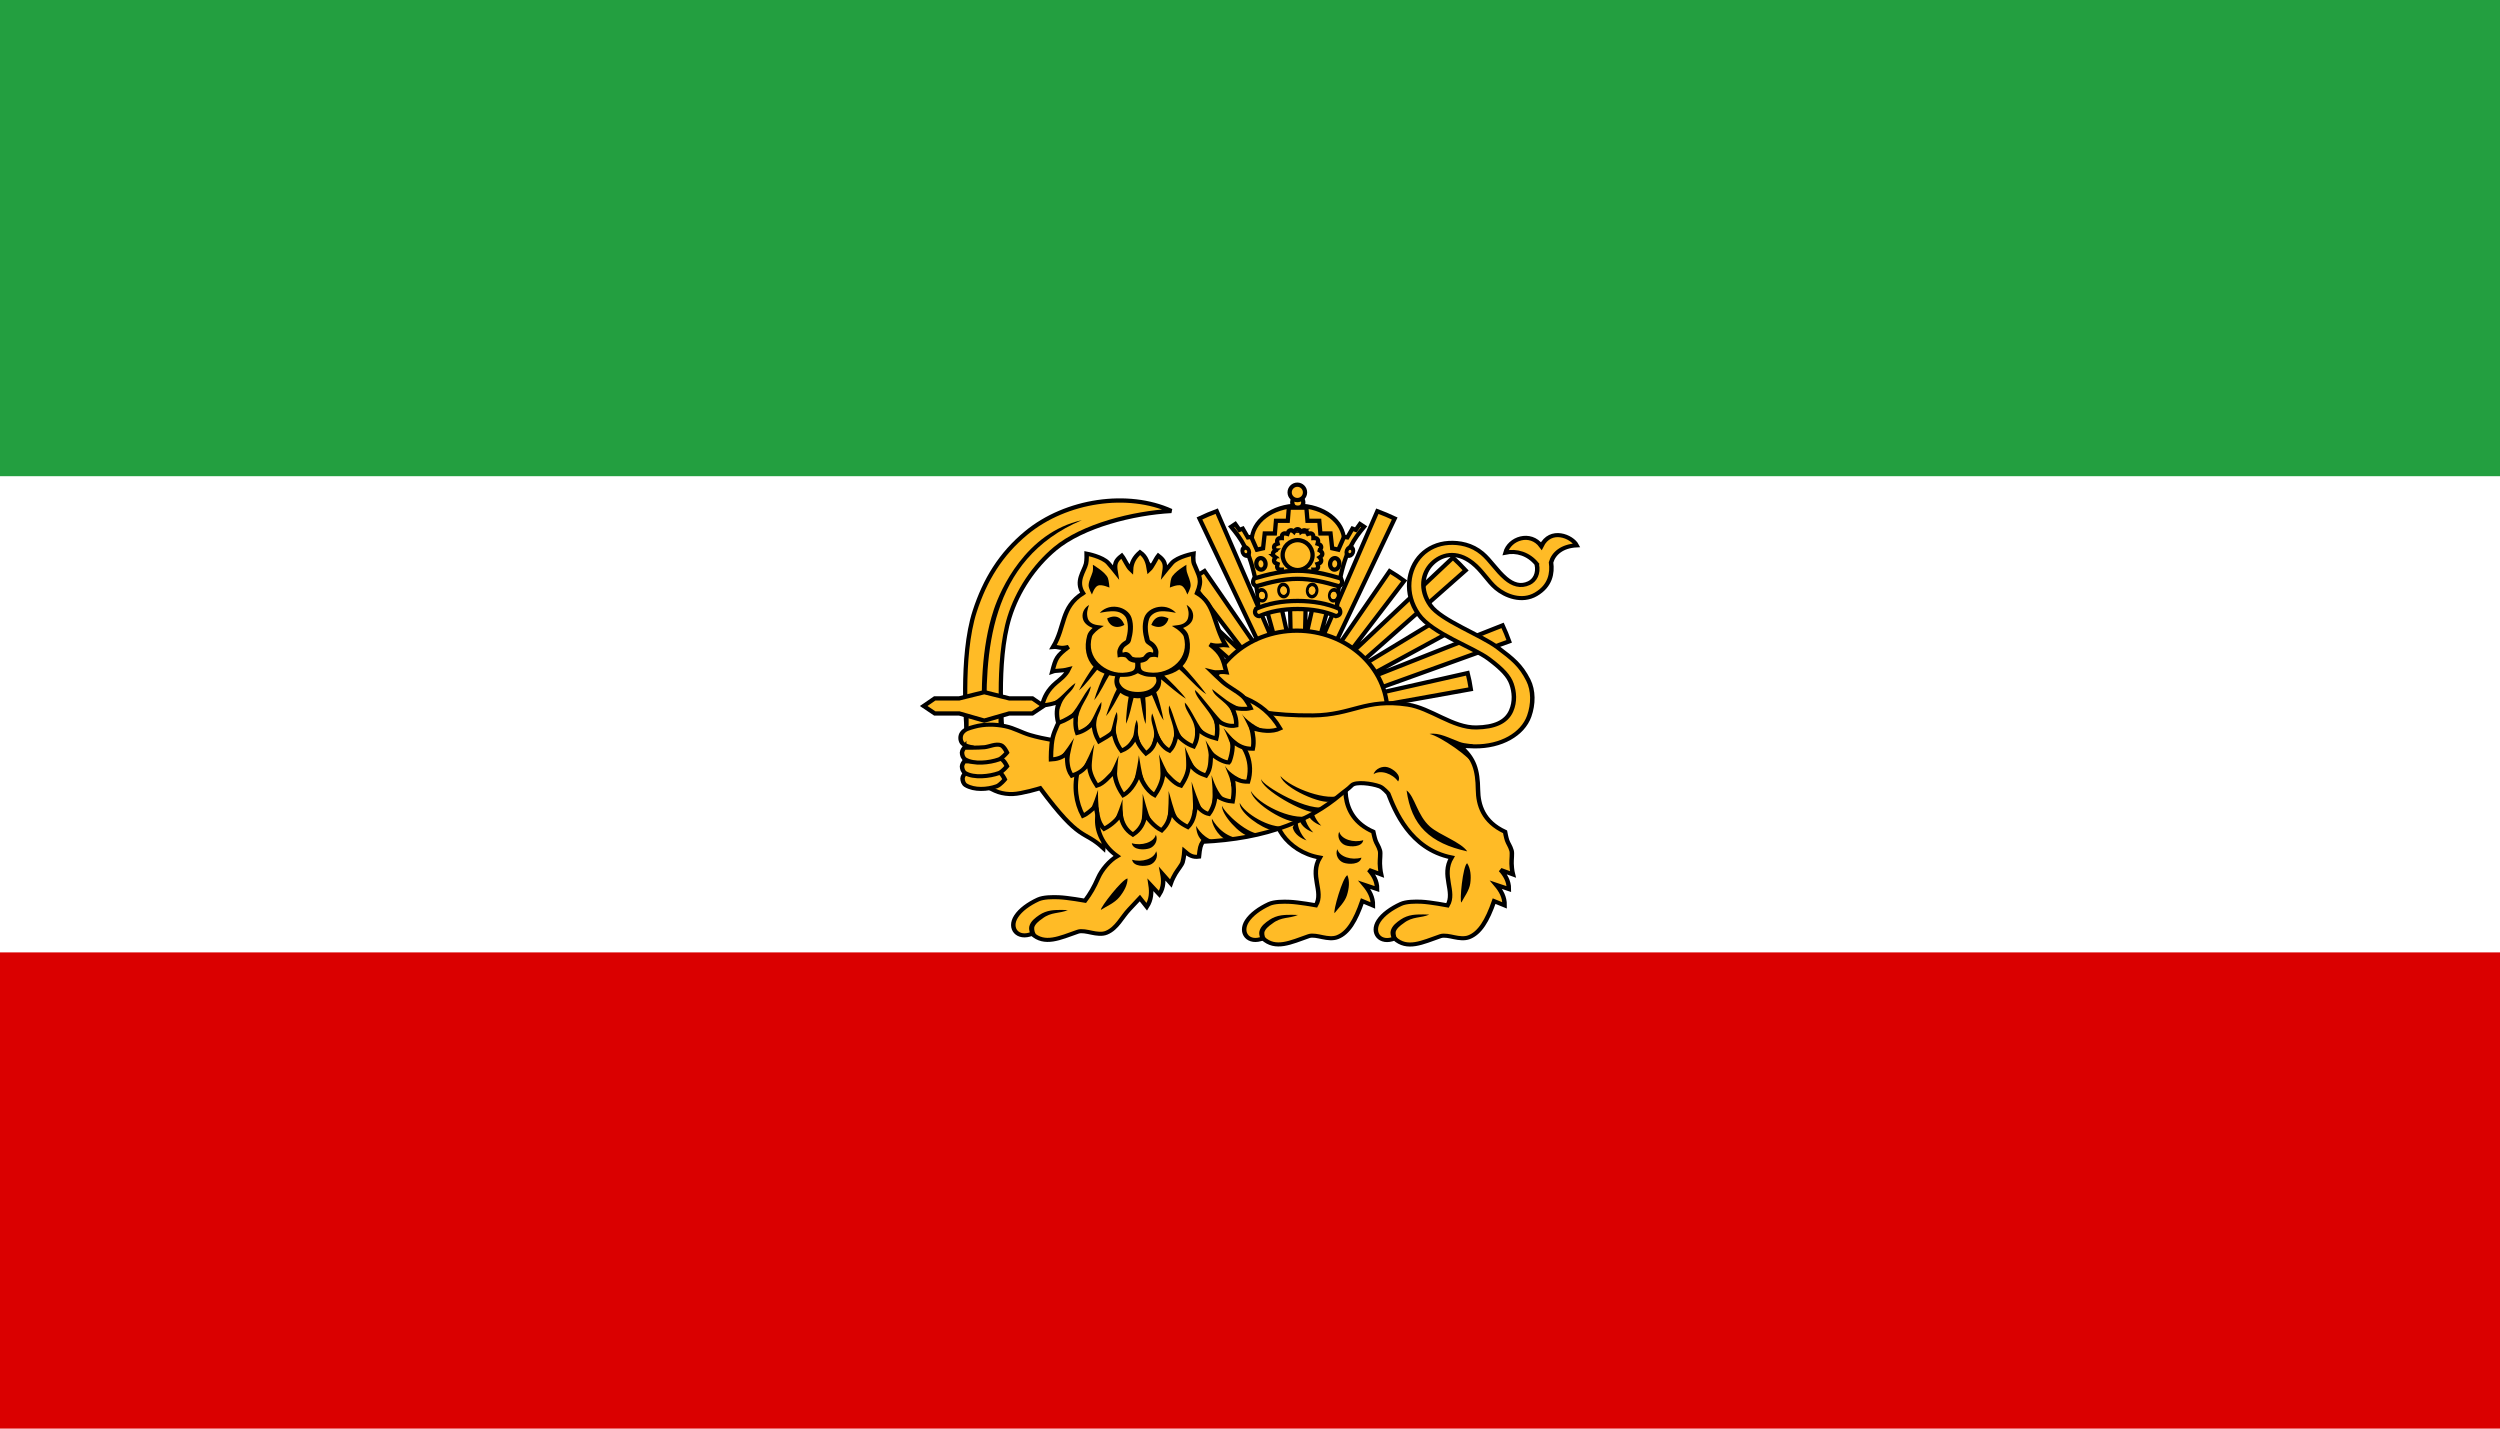 <?xml version="1.0" encoding="UTF-8" standalone="no"?>
<!-- Created with Inkscape (http://www.inkscape.org/) -->
<svg xmlns:dc="http://purl.org/dc/elements/1.1/" xmlns:cc="http://creativecommons.org/ns#" xmlns:rdf="http://www.w3.org/1999/02/22-rdf-syntax-ns#" xmlns:svg="http://www.w3.org/2000/svg" xmlns="http://www.w3.org/2000/svg" xmlns:sodipodi="http://sodipodi.sourceforge.net/DTD/sodipodi-0.dtd" xmlns:inkscape="http://www.inkscape.org/namespaces/inkscape" width="1050" height="600" id="svg3691" sodipodi:version="0.32" inkscape:version="0.48.2 r9819" version="1.0" sodipodi:docname="Flag of Iran before 1979 Revolution.svg" inkscape:output_extension="org.inkscape.output.svg.inkscape">
  <defs id="defs3693">
    <inkscape:perspective id="perspective3772" inkscape:persp3d-origin="372.04724 : 350.78739 : 1" inkscape:vp_z="744.09448 : 526.18109 : 1" inkscape:vp_y="0 : 1000 : 0" inkscape:vp_x="0 : 526.18109 : 1" sodipodi:type="inkscape:persp3d"/>
    <inkscape:perspective id="perspective2432" inkscape:persp3d-origin="372.04724 : 350.78739 : 1" inkscape:vp_z="744.09448 : 526.18109 : 1" inkscape:vp_y="0 : 1000 : 0" inkscape:vp_x="0 : 526.18109 : 1" sodipodi:type="inkscape:persp3d"/>
    <inkscape:perspective id="perspective2482" inkscape:persp3d-origin="372.04724 : 350.78739 : 1" inkscape:vp_z="744.09448 : 526.18109 : 1" inkscape:vp_y="0 : 1000 : 0" inkscape:vp_x="0 : 526.18109 : 1" sodipodi:type="inkscape:persp3d"/>
    <inkscape:perspective sodipodi:type="inkscape:persp3d" inkscape:vp_x="0 : 229.375 : 1" inkscape:vp_y="0 : 1000 : 0" inkscape:vp_z="388.75 : 229.375 : 1" inkscape:persp3d-origin="194.375 : 152.91667 : 1" id="perspective3005"/>
    <inkscape:perspective id="perspective154" inkscape:persp3d-origin="550.36853 : 218.84566 : 1" inkscape:vp_z="1100.7371 : 328.26849 : 1" inkscape:vp_y="0 : 1000 : 0" inkscape:vp_x="0 : 328.26849 : 1" sodipodi:type="inkscape:persp3d"/>
    <inkscape:perspective id="perspective2589" inkscape:persp3d-origin="372.04724 : 350.78739 : 1" inkscape:vp_z="744.09448 : 526.18109 : 1" inkscape:vp_y="0 : 1000 : 0" inkscape:vp_x="0 : 526.18109 : 1" sodipodi:type="inkscape:persp3d"/>
    <inkscape:perspective id="perspective2647" inkscape:persp3d-origin="372.04724 : 350.78739 : 1" inkscape:vp_z="744.09448 : 526.18109 : 1" inkscape:vp_y="0 : 1000 : 0" inkscape:vp_x="0 : 526.18109 : 1" sodipodi:type="inkscape:persp3d"/>
    <clipPath clipPathUnits="userSpaceOnUse" id="clipPath7952-7">
      <rect style="fill:#e6e6e6;fill-opacity:1;stroke:#000000;stroke-width:1.486;stroke-miterlimit:4;stroke-opacity:1;stroke-dasharray:none;stroke-dashoffset:0" id="rect7954-0" width="114.666" height="208.86" x="263.34" y="138.393" transform="matrix(1,0.017,-0.017,1,0,0)"/>
    </clipPath>
    <clipPath clipPathUnits="userSpaceOnUse" id="clipPath8065-7">
      <path style="fill:#ffff00;stroke:#000000;stroke-width:0.961px;stroke-linecap:butt;stroke-linejoin:miter;stroke-opacity:1" d="m 296.998,363.705 62.747,-5.186 6.537,53.783 -68.032,4.161 z" id="path8067-2" inkscape:connector-curvature="0"/>
    </clipPath>
    <clipPath id="clipPath8065-7-7" clipPathUnits="userSpaceOnUse">
      <path inkscape:connector-curvature="0" id="path8067-2-9" d="m 296.998,363.705 62.747,-5.186 6.537,53.783 -68.032,4.161 z" style="fill:#ffff00;stroke:#000000;stroke-width:0.961px;stroke-linecap:butt;stroke-linejoin:miter;stroke-opacity:1"/>
    </clipPath>
    <clipPath id="clipPath7952-7-7" clipPathUnits="userSpaceOnUse">
      <rect transform="matrix(1,0.017,-0.017,1,0,0)" y="138.393" x="263.34" height="208.86" width="114.666" id="rect7954-0-3" style="fill:#e6e6e6;fill-opacity:1;stroke:#000000;stroke-width:1.486;stroke-miterlimit:4;stroke-opacity:1;stroke-dasharray:none;stroke-dashoffset:0"/>
    </clipPath>
    <clipPath id="clipPath8065-2" clipPathUnits="userSpaceOnUse">
      <path inkscape:connector-curvature="0" id="path8067-5" d="m 296.998,363.705 62.747,-5.186 6.537,53.783 -68.032,4.161 z" style="fill:#ffff00;stroke:#000000;stroke-width:0.961px;stroke-linecap:butt;stroke-linejoin:miter;stroke-opacity:1"/>
    </clipPath>
    <clipPath id="clipPath7952-8" clipPathUnits="userSpaceOnUse">
      <rect transform="matrix(1,0.017,-0.017,1,0,0)" y="138.393" x="263.34" height="208.86" width="114.666" id="rect7954-8" style="fill:#e6e6e6;fill-opacity:1;stroke:#000000;stroke-width:1.486;stroke-miterlimit:4;stroke-opacity:1;stroke-dasharray:none;stroke-dashoffset:0"/>
    </clipPath>
    <clipPath id="clipPath8065" clipPathUnits="userSpaceOnUse">
      <path inkscape:connector-curvature="0" id="path8067" d="m 296.998,363.705 62.747,-5.186 6.537,53.783 -68.032,4.161 z" style="fill:#ffff00;stroke:#000000;stroke-width:0.961px;stroke-linecap:butt;stroke-linejoin:miter;stroke-opacity:1"/>
    </clipPath>
    <clipPath id="clipPath7952" clipPathUnits="userSpaceOnUse">
      <rect transform="matrix(1,0.017,-0.017,1,0,0)" y="138.393" x="263.34" height="208.86" width="114.666" id="rect7954" style="fill:#e6e6e6;fill-opacity:1;stroke:#000000;stroke-width:1.486;stroke-miterlimit:4;stroke-opacity:1;stroke-dasharray:none;stroke-dashoffset:0"/>
    </clipPath>
  </defs>
  <sodipodi:namedview id="base" pagecolor="#ffffff" bordercolor="#666666" borderopacity="1.0" gridtolerance="10000" guidetolerance="10" objecttolerance="10" inkscape:pageopacity="0.0" inkscape:pageshadow="2" inkscape:zoom="0.7552381" inkscape:cx="525" inkscape:cy="300" inkscape:document-units="px" inkscape:current-layer="layer1" showgrid="false" inkscape:window-width="1280" inkscape:window-height="684" inkscape:window-x="0" inkscape:window-y="0" inkscape:window-maximized="0">
    <inkscape:grid type="xygrid" id="grid3280" visible="true" enabled="true"/>
  </sodipodi:namedview>
  <g inkscape:label="Layer 1" inkscape:groupmode="layer" id="layer1" transform="translate(-56.857,-101.648)">
    <g id="g2988" style="fill:#efa70a;fill-rule:evenodd;stroke:none;stroke-width:1;stroke-linecap:butt;stroke-linejoin:miter;stroke-dasharray:none" transform="matrix(1.189,0,0,1.189,399.695,190.575)"/>
    <g id="g2996" style="fill:#dbce6f;fill-rule:nonzero;stroke:none;stroke-width:1;stroke-linecap:butt;stroke-linejoin:miter;stroke-dasharray:none" transform="matrix(1.189,0,0,1.189,402.951,258.79)"/>
    <rect style="fill:#ffffff;fill-opacity:1;stroke:none;overflow:visible" id="rect2864" width="1050" height="600" x="56.857" y="101.648"/>
    <rect style="fill:#239f40;fill-opacity:1;stroke:none;stroke-opacity:1;overflow:visible" id="rect2860" width="1050" height="200" x="56.857" y="101.648"/>
    <rect style="fill:#da0000;fill-opacity:1;stroke:none;stroke-opacity:1;overflow:visible" id="rect2862" width="1050" height="200" x="56.857" y="501.648"/>
    <g id="g2444" style="fill:#efa70a;fill-rule:evenodd;stroke:none;stroke-width:1;stroke-linecap:butt;stroke-linejoin:miter;stroke-dasharray:none" transform="matrix(1.301,0,0,1.301,1218.436,165.439)"/>
    <g id="g2446" style="fill:#dbce6f;fill-rule:nonzero;stroke:none;stroke-width:1;stroke-linecap:butt;stroke-linejoin:miter;stroke-dasharray:none" transform="matrix(1.301,0,0,1.301,1221.999,240.083)"/>
    <g transform="matrix(1.189,0,0,1.189,1384.459,344.259)" style="fill:#ffffff;fill-rule:nonzero;stroke:none;stroke-width:1;stroke-linecap:butt;stroke-linejoin:miter;stroke-dasharray:none" id="g2984"/>
    <g id="g2988-3" style="fill:#efa70a;fill-rule:evenodd;stroke:none" transform="matrix(1.189,0,0,1.189,158.766,-35.089)"/>
    <g id="g2996-9" style="fill:#dbce6f;fill-rule:nonzero;stroke:none" transform="matrix(1.189,0,0,1.189,162.022,33.126)"/>
    <g id="g2444-8" style="fill:#efa70a;fill-rule:evenodd;stroke:none" transform="matrix(1.301,0,0,1.301,66.507,61.776)"/>
    <g id="g2446-6" style="fill:#dbce6f;fill-rule:nonzero;stroke:none" transform="matrix(1.301,0,0,1.301,70.07,136.419)"/>
    <g transform="matrix(1.189,0,0,1.189,232.53,240.595)" style="fill:#ffffff;fill-rule:nonzero;stroke:none" id="g2984-5"/>
    <g id="g6408-6-0" style="fill:#ffbb26;fill-opacity:1;display:inline" transform="matrix(-0.342,0,0,0.342,702.13,307.384)"/>
    <g id="g6512-9-8" transform="matrix(0.341,-0.018,0.018,0.341,484.235,311.728)" style="fill:#ffbb26;fill-opacity:1"/>
    <g id="g6397-1-2-9-4-4-1" transform="matrix(-0.308,0.147,0.147,0.308,552.133,337.807)" style="fill:#ffbb26;fill-opacity:1"/>
    <g transform="matrix(-0.334,0.071,0.071,0.334,721.885,282.598)" id="g8343-0" style="fill:#ffbb26;fill-opacity:1"/>
    <g id="g8349-3" transform="matrix(-0.326,0.1,0.1,0.326,713.701,273.394)" style="fill:#ffbb26;fill-opacity:1"/>
    <g transform="matrix(0.342,0,0,0.342,487.755,307.384)" id="g6633-1" style="fill:#ffbb26;fill-opacity:1"/>
    <g id="g7040" transform="matrix(1.054,0,0,1.054,-31.294,-14.039)">
      <g style="stroke-width:1.607;stroke-miterlimit:4;stroke-dasharray:none" transform="matrix(1.058,0,0,1.058,-31.72,-28.88)" id="g4391">
        <g style="stroke-width:1.607;stroke-miterlimit:4;stroke-dasharray:none" id="g4380">
          <path sodipodi:nodetypes="csscsscc" inkscape:connector-curvature="0" id="path3160" d="m 473.151,406.532 c 0,0 -2.595,-28.055 2.992,-45.26 3.856,-11.873 9.815,-21.613 19.451,-29.55 15.05,-12.396 38.299,-15.671 54.611,-8.229 -14.287,0.748 -33.405,5.57 -43.764,14.214 -7.939,6.625 -14.14,15.935 -17.206,25.809 -5.214,16.791 -2.618,43.764 -2.618,43.764 z" style="fill:#ffbb26;fill-opacity:1;stroke:#000000;stroke-width:1.607;stroke-linecap:butt;stroke-linejoin:miter;stroke-miterlimit:4;stroke-opacity:1;stroke-dasharray:none"/>
          <path sodipodi:nodetypes="sccscs" inkscape:connector-curvature="0" id="path3930" d="m 483.332,360.662 c -4.823,14.555 -4.825,30.615 -4.343,44.407 l 1.791,-0.07 c -0.48,-13.736 -0.367,-29.564 4.273,-43.772 4.64,-14.209 13.73,-26.789 31.461,-34.282 -21.164,4.761 -30.695,26.213 -33.182,33.718 z" style="font-size:medium;font-style:normal;font-variant:normal;font-weight:normal;font-stretch:normal;text-indent:0;text-align:start;text-decoration:none;line-height:normal;letter-spacing:normal;word-spacing:normal;text-transform:none;direction:ltr;block-progression:tb;writing-mode:lr-tb;text-anchor:start;baseline-shift:baseline;color:#000000;fill:#000000;fill-opacity:1;stroke:none;stroke-width:1.607;marker:none;visibility:visible;display:inline;overflow:visible;enable-background:accumulate;font-family:Sans;-inkscape-font-specification:Sans"/>
          <rect y="395.978" x="473.046" height="28.861" width="12.87" id="rect6148" style="fill:#ffbb26;fill-opacity:1;stroke:#000000;stroke-width:1.607;stroke-miterlimit:4;stroke-opacity:1;stroke-dasharray:none;stroke-dashoffset:0"/>
          <g transform="matrix(2.697,0,0,2.457,-131.998,-96.158)" style="stroke-width:0.624;stroke-miterlimit:4;stroke-dasharray:none" id="g6050">
            <path style="fill:#ffbb26;fill-opacity:1;stroke:#000000;stroke-width:0.624;stroke-linecap:butt;stroke-linejoin:miter;stroke-miterlimit:4;stroke-opacity:1;stroke-dasharray:none" d="m 281.696,343.786 c -2.867,-2.923 -3.083,-0.71 -8.822,-9.195 0,0 -2.508,0.842 -3.813,0.897 -0.68,0.029 -1.379,-0.069 -2.019,-0.299 -1.178,-0.424 -3.215,-1.944 -3.215,-1.944 l -0.523,-4.934 c 0,0 -1.036,-0.183 -1.346,-0.673 -0.266,-0.421 -0.269,-1.075 0,-1.495 0.385,-0.601 0.98,-0.744 1.719,-0.972 1.382,-0.425 2.926,-0.395 4.336,-0.075 1.25,0.284 2.221,0.946 3.439,1.346 3.748,1.232 11.663,2.019 11.663,2.019 z" id="path5263" inkscape:connector-curvature="0" transform="translate(-38.245,-121.299)" sodipodi:nodetypes="ccssccssssscc"/>
            <path style="fill:#ffbb26;fill-opacity:1;stroke:#000000;stroke-width:0.624;stroke-linecap:butt;stroke-linejoin:miter;stroke-miterlimit:4;stroke-opacity:1;stroke-dasharray:none" d="m 224.087,211.049 c 0,0 1.923,0.022 2.841,-0.075 0.667,-0.07 1.228,-0.456 1.944,-0.15 0.426,0.183 0.822,1.121 0.822,1.121 0,0 -0.646,0.859 -1.121,1.047 -1.321,0.521 -3.15,0.632 -4.336,-0.15 -0.317,-0.209 -0.444,-0.667 -0.449,-1.047 -0.003,-0.268 0.299,-0.748 0.299,-0.748 z" id="path6048" inkscape:connector-curvature="0" sodipodi:nodetypes="csscsssc"/>
            <path sodipodi:nodetypes="csscsssc" inkscape:connector-curvature="0" id="path6046" d="m 224.013,209.18 c 0,0 1.923,0.022 2.841,-0.075 0.667,-0.07 1.602,-0.606 2.318,-0.299 0.426,0.183 0.822,1.121 0.822,1.121 0,0 -0.646,0.859 -1.121,1.047 -1.321,0.521 -3.524,0.782 -4.71,0 -0.317,-0.209 -0.444,-0.667 -0.449,-1.047 -0.003,-0.268 0.299,-0.748 0.299,-0.748 z" style="fill:#ffbb26;fill-opacity:1;stroke:#000000;stroke-width:0.624;stroke-linecap:butt;stroke-linejoin:miter;stroke-miterlimit:4;stroke-opacity:1;stroke-dasharray:none"/>
            <path style="fill:#ffbb26;fill-opacity:1;stroke:#000000;stroke-width:0.624;stroke-linecap:butt;stroke-linejoin:miter;stroke-miterlimit:4;stroke-opacity:1;stroke-dasharray:none" d="m 262.258,328.385 c 0,0 1.923,0.022 2.841,-0.075 0.667,-0.07 1.602,-0.606 2.318,-0.299 0.426,0.183 0.822,1.121 0.822,1.121 0,0 -0.646,0.859 -1.121,1.047 -1.321,0.521 -3.524,0.782 -4.71,0 -0.317,-0.209 -0.444,-0.667 -0.449,-1.047 -0.003,-0.268 0.299,-0.748 0.299,-0.748 z" id="path6033" inkscape:connector-curvature="0" transform="translate(-38.245,-121.299)" sodipodi:nodetypes="csscsssc"/>
          </g>
          <path sodipodi:nodetypes="ccccccccccccc" inkscape:connector-curvature="0" d="m 489.153,399.75 8.71,0 4.181,-2.805 -4.162,-2.861 -8.71,0 -9.444,-2.344 -9.444,2.344 -9.205,0 -4.162,2.861 4.181,2.805 9.205,0 9.425,2.703 z" style="fill:#ffbb26;fill-opacity:1;stroke:#000000;stroke-width:1.607;stroke-linecap:butt;stroke-linejoin:miter;stroke-miterlimit:4;stroke-opacity:1;stroke-dasharray:none;display:inline" id="path7077-3-5-9-9-1"/>
        </g>
        <path sodipodi:nodetypes="cccccccccccccccccccccccccccccccccccccccccccccccccccccccccccccccc" style="fill:#ffbb26;fill-opacity:1;stroke:#000000;stroke-width:1.607;stroke-linecap:butt;stroke-linejoin:miter;stroke-miterlimit:4;stroke-opacity:1;stroke-dasharray:none;display:inline" d="m 597.482,329.331 c -1.074,0 -2.145,0.029 -3.215,0.07 l 0.987,46.548 -8.602,-38.569 c -2.239,0.366 -4.45,0.841 -6.628,1.424 l 11.014,39.514 -23.748,-54.772 c -2.205,0.83 -4.373,1.747 -6.501,2.75 l 26.201,55.096 -24.298,-35.283 c -1.9,1.129 -3.738,2.348 -5.514,3.652 l 23.24,30.333 -41.558,-39.091 c -1.664,1.532 -3.259,3.147 -4.795,4.809 l 44.337,39.119 -35.17,-21.308 c -1.248,1.692 -2.41,3.444 -3.483,5.26 l 41.77,22.718 1.608,-2.524 0.747,0.691 3.455,-3.159 1.692,-1.072 0,0.085 3.709,-1.382 0,0.07 3.201,-0.761 3.201,0 3.286,0.761 0,-0.07 3.709,1.382 0,-0.085 1.692,1.072 3.455,3.159 0.747,-0.691 1.185,1.918 -0.846,0.31 1.777,3.991 1.015,3.906 47.862,-8.602 c -0.305,-2.056 -0.708,-4.076 -1.213,-6.05 l -46.903,10.591 62.556,-22.549 c -0.748,-2.048 -1.575,-4.049 -2.482,-6.007 l -55.956,22.098 36.312,-19.743 c -1.071,-1.816 -2.224,-3.583 -3.469,-5.274 l -35.114,21.266 44.294,-39.076 c -1.528,-1.655 -3.126,-3.254 -4.781,-4.781 l -41.53,39.091 23.184,-30.361 c -1.767,-1.299 -3.595,-2.527 -5.486,-3.652 l -21.914,31.814 -0.592,-0.31 24.41,-51.331 c -2.139,-1.009 -4.326,-1.915 -6.543,-2.75 l -22.422,51.698 -0.339,-0.183 10.097,-36.242 c -2.192,-0.591 -4.417,-1.08 -6.67,-1.452 l -7.968,35.325 1.001,-43.29 c -1.332,-0.064 -2.667,-0.099 -4.005,-0.099 z" id="path6652-8-9-9" inkscape:connector-curvature="0"/>
        <path inkscape:connector-curvature="0" id="path7599" d="m 597.48,368.57 c -18.67,0 -34.033,13.797 -34.033,31.002 0,17.204 15.348,31.083 34.033,31.083 18.684,0 34.118,-13.865 34.118,-31.083 0,-17.218 -15.448,-31.002 -34.118,-31.002 z" style="fill:#ffbb26;fill-opacity:1;stroke:#000000;stroke-width:1.607;stroke-miterlimit:4;stroke-opacity:1;stroke-dasharray:none;stroke-dashoffset:0;display:inline"/>
        <g id="g7642" style="stroke-width:0.624;stroke-miterlimit:4;stroke-dasharray:none" transform="matrix(2.697,0,0,2.457,-127.998,-100.158)">
          <g id="g7632" style="stroke-width:0.624;stroke-miterlimit:4;stroke-dasharray:none">
            <path style="fill:#ffbb26;fill-opacity:1;stroke:#000000;stroke-width:0.624;stroke-linecap:butt;stroke-linejoin:miter;stroke-miterlimit:4;stroke-opacity:1;stroke-dasharray:none;display:inline" d="m 272.208,225.551 c -1.505,2.754 0.583,5.216 -0.552,7.322 0,0 -2.412,-0.474 -3.664,-0.535 -0.869,-0.042 -2.149,-0.042 -2.893,0.335 -1.324,0.671 -2.469,1.584 -3.071,2.602 -1.096,1.856 0.243,3.571 2.222,2.66 1.77,1.787 3.856,0.643 6.41,-0.335 0.523,-0.2 1.292,0.016 1.933,0.16 0.671,0.151 1.429,0.268 2.062,0 1.506,-0.639 2.526,-2.521 3.48,-5.54 l 1.484,0.683 c 0.016,-1.291 -0.507,-2.275 -1.191,-3.169 l 1.77,0.654 c 0.011,-1.284 -0.561,-2.226 -1.144,-2.933 l 1.704,0.691 c 0,0 -0.142,-0.669 -0.17,-1.658 -0.018,-0.641 0.121,-1.582 0.007,-2.008 -0.197,-0.735 -0.46,-1.029 -0.628,-1.565 -0.135,-0.43 -0.302,-1.318 -0.302,-1.318 -5.13,-2.467 -4.024,-8.281 -3.082,-10.742 l -9.768,7.394 c -1.974,1.411 0.737,6.483 5.391,7.301 z" id="path7104-1" inkscape:connector-curvature="0" sodipodi:nodetypes="ccssscsssccccccssscccc"/>
            <path d="m 272.407,220.673 c -0.686,-0.278 -1.708,-0.893 -1.933,-1.985 l 0.743,-1.703 c -0.324,1.921 0.85,3.326 1.191,3.688 z m -1.121,1.035 c -0.686,-0.278 -1.708,-0.893 -1.933,-1.985 l 0.743,-1.703 c -0.324,1.921 0.85,3.326 1.191,3.688 z m -0.942,1.221 c -0.686,-0.278 -1.708,-0.893 -1.933,-1.985 l 0.743,-1.703 c -0.324,1.921 0.85,3.326 1.191,3.688 z m -1.203,11.424 c 0,0 -1.476,-0.087 -2.344,0.062 -0.574,0.099 -1.14,0.326 -1.625,0.688 -0.555,0.414 -1.224,0.944 -1.406,1.75 -0.081,0.357 0.016,0.721 0.094,1 0.078,0.279 0.156,0.5 0.156,0.5 l 0.656,-0.281 c 0,0 -0.092,-0.177 -0.156,-0.406 -0.064,-0.229 -0.091,-0.529 -0.062,-0.656 0.113,-0.501 0.607,-0.957 1.125,-1.344 1.235,-1.067 2.43,-0.748 3.562,-1.312 z m 5.119,-0.283 c 0.52,-0.769 1.408,-1.647 1.718,-2.715 0.31,-1.068 0.419,-2.191 0.07,-3.098 -0.668,0.317 -2.033,5.602 -1.787,5.813 z m 3.75,-8.504 c -0.174,1.088 -1.79,1.057 -2.491,0.782 -0.701,-0.275 -1.224,-1.211 -0.872,-2.089 0.278,1.198 2.031,1.752 3.363,1.307 z m 0.259,-2.674 c -0.174,1.088 -1.79,1.057 -2.491,0.782 -0.701,-0.275 -1.224,-1.211 -0.872,-2.089 0.278,1.198 2.031,1.752 3.363,1.307 z" style="font-size:medium;font-style:normal;font-variant:normal;font-weight:normal;font-stretch:normal;text-indent:0;text-align:start;text-decoration:none;line-height:normal;letter-spacing:normal;word-spacing:normal;text-transform:none;direction:ltr;block-progression:tb;writing-mode:lr-tb;text-anchor:start;color:#000000;fill:#000000;fill-opacity:1;stroke:none;stroke-width:0.624;marker:none;visibility:visible;display:inline;overflow:visible;enable-background:accumulate;font-family:Sans;-inkscape-font-specification:Sans" id="path7260-9-9" inkscape:connector-curvature="0"/>
          </g>
          <g id="g7478" style="stroke-width:0.624;stroke-miterlimit:4;stroke-dasharray:none">
            <path style="fill:#ffbb26;fill-opacity:1;stroke:#000000;stroke-width:0.624;stroke-linecap:butt;stroke-linejoin:miter;stroke-miterlimit:4;stroke-opacity:1;stroke-dasharray:none;display:inline" d="m 340.736,301.859 c 0.298,1.49 -0.299,2.513 -1.08,2.922 -1.175,0.616 -2.267,0.202 -3.25,-0.719 -1.277,-1.196 -2.142,-2.791 -3.281,-3.844 -1.445,-1.336 -3.187,-1.693 -4.688,-1.594 -1.501,0.099 -2.846,0.777 -3.812,1.844 -1.933,2.133 -2.431,5.951 -0.406,9.091 1.906,2.957 7.638,5.058 9.812,6.844 1.952,1.605 2.814,2.664 3.188,3.846 0.374,1.181 0.519,2.68 -0.062,4.125 -0.699,1.737 -2.363,2.484 -4.846,2.537 -3.3,0.07 -6.412,-2.991 -9.598,-3.504 -5.964,-0.961 -7.658,1.584 -13.2,1.656 -10.976,0.142 -15.456,-3.5 -15.456,-3.5 l -11.9,15.123 c -3.635,1.49 -3.826,6.979 0,9.938 -1.094,0.688 -2.177,2.116 -2.656,3.312 -0.603,1.505 -1.098,2.44 -1.844,3.531 0,0 -2.405,-0.471 -3.656,-0.531 -0.869,-0.042 -2.162,-0.033 -2.906,0.344 -1.324,0.671 -2.461,1.576 -3.062,2.594 -1.096,1.856 0.239,3.567 2.219,2.656 1.77,1.787 3.852,0.665 6.406,-0.312 0.523,-0.2 1.297,0.012 1.938,0.156 0.671,0.151 1.437,0.285 2.062,0 1.472,-0.669 2.137,-2.39 3.188,-3.594 0.495,-0.568 1.469,-1.719 1.469,-1.719 l 0.969,1.344 c 0.652,-1.114 0.684,-2.229 0.531,-3.344 l 1.219,1.438 c 0.645,-1.111 0.595,-2.222 0.438,-3.125 l 1.156,1.438 c 0,0 0.191,-0.626 0.656,-1.5 0.302,-0.567 0.889,-1.323 1,-1.75 0.192,-0.737 0.25,-1.688 0.25,-1.688 0.667,0.638 1.174,0.97 2.031,0.844 0.122,-1.335 0.211,-1.739 0.531,-2.281 4.248,-0.225 8.203,-0.97 11.781,-2.469 2.703,-1.132 5.21,-2.681 7.438,-4.75 0.581,-0.54 1.048,-0.826 1.594,-1.438 0.536,-0.601 2.756,-0.296 3.875,0.156 0.54,0.219 1.219,1.125 1.219,1.125 0.897,2.509 3.014,8.497 8.844,9.781 -1.505,2.754 0.572,5.237 -0.562,7.344 0,0 -2.405,-0.502 -3.656,-0.562 -0.869,-0.042 -2.131,-0.033 -2.875,0.344 -1.324,0.671 -2.492,1.576 -3.094,2.594 -1.096,1.856 0.239,3.599 2.219,2.688 1.77,1.787 3.852,0.634 6.406,-0.344 0.523,-0.2 1.297,0.012 1.938,0.156 0.671,0.151 1.43,0.268 2.062,0 1.506,-0.639 2.545,-2.512 3.5,-5.531 l 1.469,0.656 c 0.016,-1.291 -0.504,-2.263 -1.188,-3.156 l 1.781,0.656 c 0.011,-1.284 -0.573,-2.23 -1.156,-2.938 l 1.719,0.688 c 0,0 -0.16,-0.666 -0.188,-1.656 -0.018,-0.641 0.114,-1.574 0,-2 -0.197,-0.735 -0.457,-1.026 -0.625,-1.562 -0.135,-0.43 -0.281,-1.312 -0.281,-1.312 -3.071,-1.556 -3.749,-4.12 -3.781,-6.438 -0.042,-3.056 -0.504,-4.79 -2.438,-6.641 0.676,-0.121 1.376,-0.023 1.969,-0.016 3.693,0.045 6.717,-1.848 7.619,-4.63 0.601,-1.856 0.609,-3.938 -0.124,-5.527 -1.05,-2.277 -2.159,-3.259 -4.277,-5 -2.388,-1.962 -7.9,-4.149 -9.375,-6.438 -1.579,-2.45 -1.121,-4.963 0.188,-6.406 1.283,-1.416 3.386,-2.082 5.656,-0.125 1.362,1.175 2.189,2.842 3.312,3.875 1.311,1.205 3.597,2.199 5.562,0.938 2.039,-1.309 2.31,-3.244 2.111,-4.891 0.342,-1.351 1.52,-2.503 3.579,-2.611 -0.654,-1.375 -3.658,-2.764 -4.935,0.111 -1.532,-2.287 -4.461,-1.176 -5.009,1.002 1.531,-0.353 3.211,0.182 4.365,1.748 z" transform="translate(-38.245,-121.299)" id="path7104-1-8" inkscape:connector-curvature="0" sodipodi:nodetypes="cssscsssssssscccscccscccsscccccccccccsssccccccscccsccccccccscccsssssssssccccc"/>
            <g id="g7249" style="stroke-width:0.624;stroke-miterlimit:4;stroke-dasharray:none"/>
            <g id="g7368" style="stroke-width:0.624;stroke-miterlimit:4;stroke-dasharray:none"/>
            <path d="m 287.521,206.603 c 1.321,-0.255 2.781,0.656 4.205,1.229 0.849,0.341 1.613,0.229 1.896,0.441 l -1.285,0.255 1.604,3.098 c -0.762,-1.544 -4.986,-4.685 -6.42,-5.023 z m -3.204,8.66 c 0.334,2.652 1.126,4.696 2.531,6.219 1.405,1.523 3.37,2.503 5.938,3.125 -0.889,-1.431 -3.854,-2.502 -5.188,-3.781 -1.798,-1.725 -2.138,-4.658 -3.281,-5.562 z m 7.649,17.184 c 0.387,-0.844 1.117,-1.856 1.247,-2.961 0.13,-1.104 0.053,-2.23 -0.441,-3.067 -0.607,0.423 -1.083,5.861 -0.806,6.028 z m -8.836,-18.558 c 0.551,-0.954 -0.723,-1.949 -1.44,-2.178 -0.717,-0.228 -1.714,0.169 -1.994,1.072 0.971,-0.754 2.681,-0.08 3.435,1.106 z m -16.431,-0.825 c 0.494,1.936 5.941,4.451 7.045,3.863 l 1.573,-0.988 c -1.964,1.09 -7.11,-0.99 -8.618,-2.875 z m -2.701,0.428 c -0.083,1.574 6.099,5.352 7.542,5.087 l 1.622,-0.906 c -2.134,1.226 -9.108,-3.189 -9.163,-4.181 z m -1.428,1.87 c 0.271,1.979 5.269,5.097 6.433,4.637 l 1.675,-0.803 c -2.608,0.671 -7.09,-1.895 -8.108,-3.834 z m -1.554,1.811 c -0.127,1.513 3.1,3.929 4.617,4.227 l 1.749,-0.627 c -2.202,0.379 -5.738,-2.036 -6.366,-3.6 z m -2.461,0.433 c -0.178,1.289 2.551,4.543 3.769,4.658 l 1.816,-0.392 c -1.757,0.49 -5.406,-3.319 -5.585,-4.267 z m -1.433,1.972 c -0.071,0.707 0.745,2.609 1.972,3.226 l 1.849,-0.18 c -2.356,-0.275 -3.603,-2.575 -3.821,-3.046 z m -2.192,1.115 c 0.009,0.74 0.209,1.916 1.143,2.524 l 1.856,-0.071 c -1.907,-0.398 -2.787,-2.004 -3,-2.453 z m -8.989,2.663 c 0.174,1.088 1.79,1.057 2.491,0.782 0.701,-0.275 1.224,-1.211 0.872,-2.089 -0.278,1.198 -2.031,1.752 -3.363,1.307 z m 0.041,2.531 c 0.174,1.088 1.79,1.057 2.491,0.782 0.701,-0.275 1.224,-1.211 0.872,-2.089 -0.278,1.198 -2.031,1.752 -3.363,1.307 z m -4.354,7.687 c 0.758,-0.536 1.898,-1.046 2.564,-1.936 0.666,-0.89 1.164,-1.903 1.156,-2.875 -0.737,0.061 -3.876,4.527 -3.72,4.811 z m 45.849,0.722 c 0,0 -1.476,-0.087 -2.344,0.062 -0.574,0.099 -1.14,0.326 -1.625,0.688 -0.555,0.414 -1.224,0.944 -1.406,1.75 -0.081,0.357 0.016,0.721 0.094,1 0.078,0.279 0.156,0.5 0.156,0.5 l 0.656,-0.281 c 0,0 -0.092,-0.177 -0.156,-0.406 -0.064,-0.229 -0.091,-0.529 -0.062,-0.656 0.113,-0.501 0.607,-0.957 1.125,-1.344 1.235,-1.067 2.43,-0.748 3.562,-1.312 z m -50.473,-0.69 c 0,0 -1.476,-0.087 -2.344,0.062 -0.574,0.099 -1.14,0.326 -1.625,0.688 -0.555,0.414 -1.224,0.944 -1.406,1.75 -0.081,0.357 0.016,0.721 0.094,1 0.078,0.279 0.156,0.5 0.156,0.5 l 0.656,-0.281 c 0,0 -0.092,-0.177 -0.156,-0.406 -0.064,-0.229 -0.091,-0.529 -0.062,-0.656 0.113,-0.501 0.607,-0.957 1.125,-1.344 1.235,-1.067 2.43,-0.748 3.562,-1.312 z" style="font-size:medium;font-style:normal;font-variant:normal;font-weight:normal;font-stretch:normal;text-indent:0;text-align:start;text-decoration:none;line-height:normal;letter-spacing:normal;word-spacing:normal;text-transform:none;direction:ltr;block-progression:tb;writing-mode:lr-tb;text-anchor:start;color:#000000;fill:#000000;fill-opacity:1;stroke:none;stroke-width:0.624;marker:none;visibility:visible;display:inline;overflow:visible;enable-background:accumulate;font-family:Sans;-inkscape-font-specification:Sans" id="path7260-7" inkscape:connector-curvature="0"/>
          </g>
          <g id="g7084" style="stroke-width:0.624;stroke-miterlimit:4;stroke-dasharray:none">
            <g id="g6796" style="stroke-width:0.624;stroke-miterlimit:4;stroke-dasharray:none">
              <path sodipodi:nodetypes="ccccccccccccccccccccc" inkscape:connector-curvature="0" d="m 257.418,208.83 -0.908,0.522 c -6.176,2.38 -10.933,2.301 -17.148,0 l -0.884,2.492 c -0.706,2.819 -0.318,5.302 0.648,7.307 0.589,-0.281 1.179,-0.888 1.768,-1.473 0.291,0.974 0.161,2.358 1.179,3.477 1.154,-0.648 1.871,-1.532 2.298,-2.18 0.197,1.332 0.704,2.342 1.724,3.064 1.02,-0.722 1.527,-1.733 1.724,-3.064 0.427,0.648 1.144,1.768 2.298,2.416 1.018,-1.119 1.005,-1.796 1.326,-2.908 0.515,1.158 1.173,1.747 2.328,2.395 1.018,-1.119 0.888,-2.503 1.179,-3.477 0.488,0.787 1.106,1.337 1.768,1.473 0.505,-0.723 0.873,-1.881 0.869,-2.927 0.949,0.744 1.832,0.967 2.432,1.016 0.239,-1.363 0.188,-2.417 -0.007,-3.63 0.895,0.308 1.067,0.588 2.167,0.59 0.736,-2.702 -0.139,-5.625 -2.699,-7.697 z" style="fill:#ffbb26;fill-opacity:1;stroke:#000000;stroke-width:0.624;stroke-linecap:butt;stroke-linejoin:miter;stroke-miterlimit:4;stroke-opacity:1;stroke-dasharray:none;display:inline" id="path6227"/>
              <path id="path6526-3-8-3-5-0-2-6-4-9-1-0" style="font-size:medium;font-style:normal;font-variant:normal;font-weight:normal;font-stretch:normal;text-indent:0;text-align:start;text-decoration:none;line-height:normal;letter-spacing:normal;word-spacing:normal;text-transform:none;direction:ltr;block-progression:tb;writing-mode:lr-tb;text-anchor:start;color:#000000;fill:#000000;fill-opacity:1;stroke:none;stroke-width:0.624;marker:none;visibility:visible;display:inline;overflow:visible;enable-background:accumulate;font-family:Sans;-inkscape-font-specification:Sans" d="m 261.786,213.841 -1.466,-0.097 -0.475,0.971 c -0.025,-1.318 -0.733,-2.505 -0.87,-3.219 0.331,0.752 1.342,1.61 2.811,2.344 z m -2.77,2.84 -1.231,-0.485 -0.594,0.904 c 0.14,-1.311 -0.069,-3.458 -0.116,-4.183 0.234,0.788 0.854,2.84 1.941,3.764 z m -3.244,1.467 -0.727,-0.485 -0.594,0.904 c 0.14,-1.311 -0.115,-3.917 -0.162,-4.642 0.234,0.788 1.038,3.344 1.482,4.222 z m -3.53,1.146 -0.727,-0.485 -0.594,0.904 c 0.14,-1.311 0.206,-3.642 0.159,-4.367 0.234,0.788 0.717,3.069 1.161,3.947 z m -3.622,0.436 -0.727,-0.485 -0.594,0.904 c 0.14,-1.311 0.206,-3.642 0.159,-4.367 0.234,0.788 0.717,3.069 1.161,3.947 z m -5.126,0.138 0.727,-0.485 0.594,0.904 c -0.14,-1.311 -0.206,-2.954 -0.159,-3.679 -0.234,0.788 -0.717,2.382 -1.161,3.26 z m -3.422,-1.438 0.727,-0.485 0.594,0.904 c -0.14,-1.311 -0.206,-2.954 -0.159,-3.679 -0.234,0.788 -0.717,2.382 -1.161,3.26 z" inkscape:connector-curvature="0"/>
            </g>
            <g id="g6666" style="stroke-width:0.624;stroke-miterlimit:4;stroke-dasharray:none">
              <path sodipodi:nodetypes="csccccccccccccccccccccc" inkscape:connector-curvature="0" d="m 237.648,201.036 c 0,0 -2.279,4.002 -2.734,6.067 -0.295,1.336 -0.256,3.418 -0.256,3.418 0.741,-0.046 1.481,-0.21 2.222,-0.94 0.077,1.139 -0.037,2.279 0.684,3.418 0.741,-0.286 1.652,-0.662 2.393,-2.051 0.057,1.417 0.32,2.253 1.111,3.589 0.97,-0.31 1.732,-1.464 2.478,-2.222 0.016,1.033 0.274,2.188 1.196,3.674 1.211,-0.726 1.916,-2.406 2.197,-3.359 0.307,0.901 0.985,2.633 2.197,3.359 0.923,-1.487 1.18,-2.641 1.196,-3.674 0.746,0.757 1.508,1.912 2.478,2.222 0.791,-1.336 1.054,-2.172 1.111,-3.589 0.741,1.389 1.652,1.765 2.393,2.051 0.72,-1.139 0.607,-2.279 0.684,-3.418 0.741,0.73 1.755,1.363 2.495,1.409 0.147,-0.147 0.726,-2.144 0.447,-3.34 0.871,0.756 1.615,1.259 2.901,1.223 0.21,-1.104 0.03,-2.208 -0.185,-3.208 1.397,0.527 2.911,0.671 3.992,0.103 -2.521,-4.683 -6.507,-5.448 -10.884,-6.256 -4.96,4.51 -10.908,5.349 -18.112,1.524 z" style="fill:#ffbb26;fill-opacity:1;stroke:#000000;stroke-width:0.624;stroke-linecap:butt;stroke-linejoin:miter;stroke-miterlimit:4;stroke-opacity:1;stroke-dasharray:none" id="path6209"/>
              <path inkscape:connector-curvature="0" d="m 263.857,206.098 -0.869,-0.095 -0.11,1.076 c -0.48,-1.228 -1.218,-2.959 -1.594,-3.58 0.366,0.728 2.251,2.381 3.584,2.599 z m -2.687,2.344 -1.159,-0.727 0.127,1.652 c -0.41,-1.253 -1.049,-3.022 -1.39,-3.664 0.537,0.622 1.655,2.122 2.422,2.739 z m -3.02,2.234 -1.017,-0.915 -0.158,1.649 c -0.189,-1.305 -0.514,-3.158 -0.739,-3.849 0.422,0.705 1.266,2.375 1.915,3.115 z m -3.293,1.211 -0.783,-0.388 -0.473,0.972 c -0.028,-1.318 -0.124,-3.197 -0.263,-3.91 0.332,0.752 0.966,2.512 1.519,3.326 z m -7.231,1.681 -0.67,-0.56 -0.688,0.834 c 0.282,-1.288 0.628,-3.233 0.66,-3.959 0.147,0.808 0.351,2.764 0.698,3.685 z m 3.618,-0.525 -0.783,-0.388 -0.473,0.972 c -0.028,-1.318 -0.124,-3.197 -0.263,-3.91 0.332,0.752 0.966,2.512 1.519,3.326 z m -8.649,0.193 0.783,-0.388 0.473,0.972 c 0.028,-1.318 0.124,-3.197 0.263,-3.91 -0.332,0.752 -0.966,2.512 -1.519,3.326 z m -3.584,-1.298 0.783,-0.388 0.473,0.972 c 0.028,-1.318 0.317,-3.679 0.456,-4.392 -0.332,0.752 -1.159,2.993 -1.712,3.807 z m -3.048,-1.834 0.823,-0.292 0.355,1.022 c 0.184,-1.306 0.521,-2.915 0.743,-3.607 -0.419,0.707 -1.276,2.135 -1.922,2.878 z" style="font-size:medium;font-style:normal;font-variant:normal;font-weight:normal;font-stretch:normal;text-indent:0;text-align:start;text-decoration:none;line-height:normal;letter-spacing:normal;word-spacing:normal;text-transform:none;direction:ltr;block-progression:tb;writing-mode:lr-tb;text-anchor:start;color:#000000;fill:#000000;fill-opacity:1;stroke:none;stroke-width:0.624;marker:none;visibility:visible;display:inline;overflow:visible;enable-background:accumulate;font-family:Sans;-inkscape-font-specification:Sans" id="path6526-3-8-3-5"/>
            </g>
            <g id="g7080" style="stroke-width:0.624;stroke-miterlimit:4;stroke-dasharray:none">
              <path sodipodi:nodetypes="cccccscscccccccscscccccscccccccccccccccccccccsscc" inkscape:connector-curvature="0" d="m 257.115,197.057 c 0.795,0.239 1.121,-0.043 2.039,0.092 -0.491,-2.096 -0.635,-2.839 -2.296,-4.253 1.226,0.355 1.413,0.026 2.191,0.107 -1.729,-3.151 -1.413,-6.343 -3.995,-7.973 0.808,-2.143 0.279,-2.578 -0.422,-4.521 -0.175,-0.486 -0.086,-1.546 -0.086,-1.546 0,0 -2.211,0.453 -3.007,1.437 -0.459,0.568 -1.039,1.366 -1.039,1.366 0.182,-1.193 0.062,-1.717 -0.859,-2.491 -0.387,0.529 -0.827,1.715 -1.289,2.177 -0.157,-1.079 -0.37,-2.004 -1.26,-2.696 -0.777,0.748 -1.222,1.585 -1.26,2.696 -0.462,-0.462 -0.902,-1.648 -1.289,-2.177 -0.921,0.774 -1.041,1.298 -0.859,2.491 0,0 -0.58,-0.798 -1.039,-1.366 -0.796,-0.984 -3.007,-1.437 -3.007,-1.437 0,0 0.025,1.042 -0.086,1.546 -0.256,1.168 -1.512,2.679 -0.422,4.521 -3.129,2.178 -2.449,5.096 -4.177,8.247 0.778,-0.081 0.927,0.341 2.153,-0.013 -1.661,1.414 -1.777,1.7 -2.269,3.796 0.603,-0.24 1.115,-0.048 2.289,-0.376 -0.399,0.935 -1.258,1.618 -1.737,2.061 -1.183,1.095 -1.669,2.193 -1.962,3.458 0.775,0.01 1.551,-0.263 2.326,-0.481 -0.266,1.01 -0.397,1.752 -0.08,3.208 1.163,-0.468 1.74,-0.961 2.487,-1.444 -0.096,0.936 -0.147,2.032 0.16,2.968 0.775,-0.227 1.551,-0.736 2.326,-1.604 -0.018,1.221 0.317,2.09 0.722,2.888 0.712,-0.446 1.43,-0.888 2.005,-1.444 0.232,0.867 0.287,1.617 1.123,2.888 1.277,-0.57 1.538,-1.394 2.005,-2.166 0.177,0.713 0.494,1.495 1.428,2.587 1.222,-0.883 1.16,-1.767 1.504,-2.65 0.278,0.634 0.869,1.754 1.79,2.22 0.696,-0.788 0.804,-1.862 1.003,-2.507 0.627,0.781 1.356,1.461 2.363,1.862 0.524,-1.05 0.541,-1.931 0.501,-2.793 0.883,1.018 1.767,1.305 2.65,1.576 0.22,-0.955 0.16,-1.91 0,-2.865 0.931,0.732 1.862,1.082 2.793,0.859 0.047,-1.053 -0.261,-1.842 -0.573,-2.721 0.937,0.179 1.831,0.272 2.578,0.072 0,0 -0.51,-1.253 -1.146,-1.862 -0.819,-0.784 -1.927,-1.358 -2.744,-2.145 -0.473,-0.455 -1.536,-1.592 -1.536,-1.592 z" style="fill:#ffbb26;fill-opacity:1;stroke:#000000;stroke-width:0.624;stroke-linecap:butt;stroke-linejoin:miter;stroke-miterlimit:4;stroke-opacity:1;stroke-dasharray:none;display:inline" id="path6155-1"/>
              <path inkscape:connector-curvature="0" id="path6060" transform="translate(-38.245,-121.299)" d="m 278.75,301.969 c 0,0 0.067,0.727 -0.031,1.094 -0.189,0.707 -0.526,1.3 -0.562,2.031 -0.025,0.499 0.469,1.438 0.469,1.438 0,0 0.321,-1.151 0.844,-1.375 0.521,-0.223 1.594,0.312 1.594,0.312 0,0 -0.069,-1.062 -0.219,-1.469 -0.335,-0.912 -2.094,-2.031 -2.094,-2.031 z m 13.062,0 c 0,0 -1.759,1.119 -2.094,2.031 -0.149,0.407 -0.219,1.469 -0.219,1.469 0,0 1.073,-0.536 1.594,-0.312 0.523,0.224 0.844,1.375 0.844,1.375 0,0 0.494,-0.939 0.469,-1.438 -0.036,-0.731 -0.342,-1.324 -0.531,-2.031 -0.098,-0.367 -0.062,-1.094 -0.062,-1.094 z m -13.594,6.156 c -0.78,0.523 -1.054,1.408 -0.844,2.188 0.161,0.598 0.671,1.064 1.344,1.344 -0.034,0.032 -0.027,0.027 -0.062,0.062 -0.266,0.265 -0.573,0.619 -0.688,1.062 -0.476,1.846 -0.165,3.646 0.875,4.812 -0.55,0.808 -1.58,2.608 -2.031,3.625 0.907,-0.81 1.839,-2.272 2.531,-3.156 0.307,0.243 0.656,0.431 1.031,0.594 -0.386,0.802 -1.155,2.923 -1.438,4.062 0.82,-1.042 1.545,-2.873 2.094,-3.812 0.27,0.078 0.557,0.114 0.844,0.156 -0.214,0.673 -0.136,1.381 0.219,1.969 -0.388,0.761 -1.199,2.969 -1.5,4.125 0.775,-0.96 1.457,-2.583 2,-3.562 0.313,0.275 0.694,0.485 1.156,0.625 -0.174,0.979 -0.373,3.027 -0.375,4.125 0.51,-1.124 0.781,-2.884 1.062,-3.969 0.193,0.024 0.383,0.062 0.594,0.062 0.122,0 0.228,-0.023 0.344,-0.031 0.196,1.107 0.33,2.835 0.75,3.969 0.074,-1.071 0.037,-3.049 -0.062,-4.062 0.352,-0.081 0.66,-0.218 0.938,-0.375 0.442,1.02 0.94,2.808 1.625,3.875 -0.176,-1.197 -0.731,-3.543 -1.031,-4.312 0.085,-0.084 0.179,-0.157 0.25,-0.25 0.374,-0.491 0.504,-1.11 0.438,-1.719 0.93,0.833 2.453,2.315 3.469,2.969 -0.603,-0.931 -2.265,-2.758 -3.031,-3.531 0.788,-0.184 1.522,-0.491 2.094,-0.969 0.884,0.806 2.682,3.105 3.781,3.812 -0.639,-0.986 -2.632,-3.601 -3.312,-4.312 0.982,-1.168 1.277,-2.916 0.812,-4.719 -0.114,-0.444 -0.421,-0.797 -0.688,-1.062 -0.035,-0.035 -0.028,-0.03 -0.062,-0.062 0.672,-0.28 1.183,-0.745 1.344,-1.344 0.21,-0.779 -0.064,-1.665 -0.844,-2.188 0.22,0.687 0.382,1.234 0.188,2.031 -0.124,0.509 -0.573,0.952 -1.375,1.062 l -0.875,0.125 0.719,0.5 c 0,0 0.181,0.15 0.406,0.375 0.226,0.225 0.479,0.545 0.531,0.75 0.428,1.662 1.1e-4,3.068 -0.906,4.062 -0.906,0.994 -2.343,1.684 -3.969,1.438 -1.126,-0.171 -1.158,-0.452 -1.156,-1.469 0.21,-0.024 0.472,-0.084 0.719,-0.219 0.224,-0.123 0.314,-0.253 0.406,-0.375 0.093,-0.122 0.168,-0.21 0.188,-0.219 0.293,-0.139 0.75,-0.094 0.75,-0.094 l 0.375,0.094 0.031,-0.406 c 0.025,-0.352 0.102,-0.578 -0.156,-1.154 -0.21,-0.467 -0.529,-0.749 -0.75,-0.906 -0.11,-0.079 -0.174,-0.115 -0.219,-0.156 -0.044,-0.041 -0.054,-0.059 -0.062,-0.094 -0.288,-1.169 -0.377,-2.182 -0.094,-3.159 0.169,-0.584 0.749,-1.078 1.5,-1.188 0.809,-0.118 1.795,0.131 2.25,0.219 -0.449,-0.561 -1.324,-1.103 -2.438,-0.906 -0.912,0.161 -1.737,0.782 -2,1.688 -0.324,1.117 -0.203,2.297 0.094,3.502 0.045,0.182 0.142,0.337 0.25,0.438 0.108,0.1 0.216,0.181 0.312,0.25 0.192,0.137 0.381,0.26 0.531,0.594 0.129,0.286 0.078,0.277 0.062,0.529 -0.225,-0.018 -0.363,-0.2 -0.719,-0.031 -0.236,0.112 -0.367,0.303 -0.469,0.438 -0.102,0.135 -0.193,0.239 -0.156,0.219 -0.097,0.053 -0.304,0.106 -0.469,0.125 -0.165,0.019 -0.312,0 -0.312,0 0,0 -0.148,0.019 -0.312,0 -0.165,-0.019 -0.371,-0.072 -0.469,-0.125 0.037,0.02 -0.054,-0.084 -0.156,-0.219 -0.102,-0.135 -0.232,-0.326 -0.469,-0.438 -0.356,-0.168 -0.494,0.013 -0.719,0.031 -0.016,-0.252 -0.066,-0.243 0.062,-0.529 0.15,-0.333 0.339,-0.456 0.531,-0.594 0.096,-0.069 0.205,-0.15 0.312,-0.25 0.108,-0.1 0.205,-0.255 0.25,-0.438 0.297,-1.205 0.418,-2.386 0.094,-3.502 -0.263,-0.905 -1.088,-1.526 -2,-1.688 -1.113,-0.197 -1.989,0.345 -2.438,0.906 0.455,-0.088 1.441,-0.336 2.25,-0.219 0.751,0.109 1.331,0.603 1.5,1.188 0.283,0.976 0.194,1.989 -0.094,3.159 -0.008,0.034 -0.018,0.052 -0.062,0.094 -0.044,0.041 -0.108,0.077 -0.219,0.156 -0.221,0.158 -0.54,0.439 -0.75,0.906 -0.259,0.576 -0.181,0.801 -0.156,1.154 l 0.031,0.406 0.375,-0.094 c 0,0 0.457,-0.045 0.75,0.094 0.019,0.009 0.095,0.097 0.188,0.219 0.093,0.122 0.183,0.252 0.406,0.375 0.246,0.135 0.508,0.195 0.719,0.219 0.068,1.077 -0.105,1.279 -1.156,1.469 -1.618,0.291 -3.062,-0.443 -3.969,-1.438 -0.906,-0.994 -1.334,-2.401 -0.906,-4.062 0.053,-0.205 0.306,-0.525 0.531,-0.75 0.226,-0.225 0.406,-0.375 0.406,-0.375 l 0.719,-0.5 -0.875,-0.125 c -0.802,-0.111 -1.251,-0.553 -1.375,-1.062 -0.195,-0.797 -0.032,-1.344 0.188,-2.031 z m 3.5,1.781 c -0.27,0.003 -0.593,0.097 -0.969,0.281 0.129,0.797 0.97,1.853 2.406,1 -0.229,-0.612 -0.628,-1.29 -1.438,-1.281 z m 6.625,0 c -0.81,-0.009 -1.208,0.67 -1.438,1.281 1.436,0.853 2.277,-0.203 2.406,-1 -0.375,-0.184 -0.699,-0.278 -0.969,-0.281 z m -3.312,8.688 c 0.09,0.056 0.182,0.111 0.406,0.219 0.313,0.15 0.675,0.279 1.062,0.312 0.338,0.029 0.669,0.047 1,0.031 0.225,0.542 0.143,0.931 -0.219,1.406 -0.398,0.522 -1.135,0.906 -2.25,0.906 -1.115,0 -1.883,-0.384 -2.281,-0.906 -0.362,-0.475 -0.417,-0.865 -0.188,-1.406 0.331,0.015 0.662,-0.002 1,-0.031 0.388,-0.034 0.749,-0.163 1.062,-0.312 0.225,-0.107 0.316,-0.163 0.406,-0.219 z m -8.719,1.5 c -1.175,0.908 -2.225,2.644 -3.438,3.062 L 273.969,323 l 0.125,1.156 c 0.58,-2.492 1.751,-2.363 2.219,-4.062 z m 2.156,0.5 c -1.03,1.069 -2.111,4.128 -3.25,4.719 l 1.062,-0.344 0.281,1.125 c 0.211,-2.55 1.691,-3.75 1.906,-5.5 z m 16.938,0.438 c 0.317,1.426 2.4,1.927 2.938,4.125 l 0.125,-1.125 1.281,0.062 c -2.313,-1.125 -2.303,-1.365 -4.344,-3.062 z M 293,321.156 c 0.05,1.46 2.781,3.616 2.906,5.875 l 0.344,-1.062 1,0.469 c -1.275,-1.164 -3.298,-4.432 -4.25,-5.281 z M 279.938,323 c -0.83,1.231 -1.167,3.065 -2.188,3.844 l 0.969,-0.5 0.5,1.062 c -0.232,-2.548 0.809,-2.646 0.719,-4.406 z m 11.656,0.094 c -0.055,1.46 1.758,2.684 1.406,5.219 l 0.531,-1.031 0.969,0.562 c -0.982,-0.825 -2.018,-3.834 -2.906,-4.75 z m -2.188,0.438 c -0.353,1.727 1.143,3.109 0.531,5.594 l 0.625,-1 0.906,0.656 c -0.892,-0.923 -1.427,-3.908 -2.062,-5.25 z m -7.312,1 c -0.636,1.342 -0.546,3.109 -1.438,4.031 l 0.906,-0.656 0.625,0.969 c -0.612,-2.485 0.259,-2.617 -0.094,-4.344 z m 4.938,0.219 c -0.483,1.695 0.799,2.256 0,4.688 l 0.719,-0.906 0.812,0.688 c -0.819,-0.988 -0.999,-3.083 -1.531,-4.469 z m -2.156,1 c -0.532,1.386 -0.15,2.481 -0.969,3.469 L 284.75,328.5 l 0.688,0.938 c -0.799,-2.431 -0.079,-1.992 -0.562,-3.688 z" style="font-size:medium;font-style:normal;font-variant:normal;font-weight:normal;font-stretch:normal;text-indent:0;text-align:start;text-decoration:none;line-height:normal;letter-spacing:normal;word-spacing:normal;text-transform:none;direction:ltr;block-progression:tb;writing-mode:lr-tb;text-anchor:start;color:#000000;fill:#000000;fill-opacity:1;stroke:none;stroke-width:0.624;marker:none;visibility:visible;display:inline;overflow:visible;enable-background:accumulate;font-family:Sans;-inkscape-font-specification:Sans" sodipodi:nodetypes="ccccscccccccscccccsccscccccccccccccscccccccccccccsccscscccscsscccccccscsccscsscsccccccscsccccccsccscsscccscccccccsscscccsccccccccccccccssscccccccccccccccccccccccccccccccccccccccccccccccccccccccc"/>
            </g>
          </g>
        </g>
      </g>
      <g style="stroke-width:1.586;stroke-miterlimit:4;stroke-dasharray:none" transform="matrix(1.072,0,0,1.072,-23.039,-21.689)" id="g15246">
        <g style="fill:#ffbb26;fill-opacity:1;stroke-width:5.364;stroke-miterlimit:4;stroke-dasharray:none" id="g10158-7" transform="matrix(0.296,0,0,0.296,488.921,315.388)">
          <path sodipodi:type="arc" style="fill:#ffbb26;fill-opacity:1;stroke:#000000;stroke-width:4.809;stroke-miterlimit:4;stroke-opacity:1;stroke-dasharray:none;stroke-dashoffset:0" id="path8529-0" sodipodi:cx="353.05417" sodipodi:cy="143.20659" sodipodi:rx="54.740368" sodipodi:ry="37.55444" d="m 407.795,143.207 c 0,20.741 -24.508,37.554 -54.74,37.554 -30.232,0 -54.74,-16.814 -54.74,-37.554 0,-20.741 24.508,-37.554 54.74,-37.554 30.232,0 54.74,16.814 54.74,37.554 z" transform="matrix(1.06,0,0,1.174,-59.918,-140.062)"/>
          <g style="fill:#ffbb26;fill-opacity:1;stroke-width:5.364;stroke-miterlimit:4;stroke-dasharray:none" id="g10144-3" transform="translate(-0.289,0)">
            <g style="fill:#ffbb26;fill-opacity:1;stroke-width:5.364;stroke-miterlimit:4;stroke-dasharray:none" id="g10125-9">
              <g style="fill:#ffbb26;fill-opacity:1;stroke-width:5.364;stroke-miterlimit:4;stroke-dasharray:none" id="g10093-8"/>
            </g>
            <g style="fill:#ffbb26;fill-opacity:1;stroke-width:5.364;stroke-miterlimit:4;stroke-dasharray:none" transform="matrix(-1,0,0,1,629.043,0)" id="g10132-6">
              <g style="fill:#ffbb26;fill-opacity:1;stroke-width:5.364;stroke-miterlimit:4;stroke-dasharray:none" id="g10134-5"/>
            </g>
          </g>
        </g>
        <g transform="matrix(0.296,0,0,0.296,488.921,315.388)" id="g12486-7" style="fill:#ffbb26;fill-opacity:1;stroke-width:5.364;stroke-miterlimit:4;stroke-dasharray:none">
          <g id="g12424-6" style="fill:#ffbb26;fill-opacity:1;stroke-width:5.364;stroke-miterlimit:4;stroke-dasharray:none">
            <g transform="translate(-3.2236649e-6,0)" id="g11737-2" style="fill:#ffbb26;fill-opacity:1;stroke-width:5.364;stroke-miterlimit:4;stroke-dasharray:none">
              <g id="g11733-7" transform="translate(-2e-6,0)" style="fill:#ffbb26;fill-opacity:1;stroke-width:5.364;stroke-miterlimit:4;stroke-dasharray:none"/>
              <g id="g11672-0" style="fill:#ffbb26;fill-opacity:1;stroke-width:5.364;stroke-miterlimit:4;stroke-dasharray:none">
                <g transform="translate(0.738,0)" id="g11381-3" style="fill:#ffbb26;fill-opacity:1;stroke-width:5.364;stroke-miterlimit:4;stroke-dasharray:none"/>
                <g transform="translate(-1.9999999e-6,0)" id="g11668-9" style="fill:#ffbb26;fill-opacity:1;stroke-width:5.364;stroke-miterlimit:4;stroke-dasharray:none"/>
                <g transform="translate(0.027,0)" id="g11660-9" style="fill:#ffbb26;fill-opacity:1;stroke-width:5.364;stroke-miterlimit:4;stroke-dasharray:none">
                  <g id="g11650-9" style="fill:#ffbb26;fill-opacity:1;stroke-width:5.364;stroke-miterlimit:4;stroke-dasharray:none"/>
                  <g id="g11654-1" transform="matrix(-1,0,0,1,628.411,0)" style="fill:#ffbb26;fill-opacity:1;stroke-width:5.364;stroke-miterlimit:4;stroke-dasharray:none"/>
                </g>
              </g>
            </g>
            <g transform="translate(3.6200344e-4,0)" style="fill:#ffbb26;fill-opacity:1;stroke-width:5.364;stroke-miterlimit:4;stroke-dasharray:none" id="g10356-7">
              <path transform="matrix(0.291,0,0,0.291,211.214,-68.982)" d="m 377.579,167.051 c 0,13.763 -10.648,24.92 -23.782,24.92 -13.134,0 -23.782,-11.157 -23.782,-24.92 0,-13.763 10.648,-24.92 23.782,-24.92 13.134,0 23.782,11.157 23.782,24.92 z" sodipodi:ry="24.920025" sodipodi:rx="23.781946" sodipodi:cy="167.05078" sodipodi:cx="353.79752" id="path6696-1-3-4-7-9-2" style="fill:#ffbb26;fill-opacity:1;stroke:#000000;stroke-width:18.421;stroke-miterlimit:4;stroke-opacity:1;stroke-dasharray:none;stroke-dashoffset:0;display:inline" sodipodi:type="arc"/>
              <g style="fill:#ffbb26;fill-opacity:1;stroke-width:5.364;stroke-miterlimit:4;stroke-dasharray:none" id="g10320-3" transform="translate(-0.57,0)">
                <path inkscape:connector-curvature="0" id="path10387-6" d="m 314.203,-42.575 c -5.332,0 -9.671,4.339 -9.671,9.671 0,5.332 4.341,9.648 9.671,9.648 5.33,0 9.648,-4.318 9.648,-9.648 0,-5.33 -4.316,-9.671 -9.648,-9.671 z" style="fill:#ffbb26;fill-opacity:1;stroke:#000000;stroke-width:5.364;stroke-miterlimit:4;stroke-opacity:1;stroke-dasharray:none;stroke-dashoffset:0;display:inline"/>
                <g transform="matrix(0.488,0,0,0.488,161.485,-57.005)" style="fill:#ffbb26;fill-opacity:1;stroke-width:10.993;stroke-miterlimit:4;stroke-dasharray:none;display:inline" id="g6452-1-8-5">
                  <g style="fill:#ffbb26;fill-opacity:1;stroke-width:10.993;stroke-miterlimit:4;stroke-dasharray:none" id="g6439-2-3-5">
                    <g style="fill:#ffbb26;fill-opacity:1;stroke:none" id="g6415-0-3-8"/>
                    <g style="fill:#ffbb26;fill-opacity:1;stroke-width:10.993;stroke-miterlimit:4;stroke-dasharray:none" id="g6409-6-1-1"/>
                    <g id="g6415-9-9-0-4" style="fill:#ffbb26;fill-opacity:1;stroke-width:10.993;stroke-miterlimit:4;stroke-dasharray:none;display:inline" transform="translate(4.7874383e-6,-1.7086442e-6)"/>
                  </g>
                </g>
              </g>
              <g id="g6452-1-8-3-7" style="fill:#ffbb26;fill-opacity:1;stroke-width:15.08;stroke-miterlimit:4;stroke-dasharray:none;display:inline" transform="matrix(0.356,0,0,0.356,202.464,-40.892)">
                <g id="g6439-2-3-8-1" style="fill:#ffbb26;fill-opacity:1;stroke-width:15.08;stroke-miterlimit:4;stroke-dasharray:none">
                  <g id="g6415-0-3-4-3" style="fill:#ffbb26;fill-opacity:1;stroke:none"/>
                  <g id="g6409-6-1-6-8" style="fill:#ffbb26;fill-opacity:1;stroke-width:15.08;stroke-miterlimit:4;stroke-dasharray:none"/>
                  <g transform="translate(4.7874383e-6,-1.7086442e-6)" style="fill:#ffbb26;fill-opacity:1;stroke-width:15.08;stroke-miterlimit:4;stroke-dasharray:none;display:inline" id="g6415-9-9-0-3-4"/>
                </g>
              </g>
            </g>
          </g>
        </g>
        <path id="path6722-80" style="fill:#ffbb26;fill-opacity:1;stroke:#000000;stroke-width:1.586;stroke-linecap:butt;stroke-linejoin:miter;stroke-miterlimit:4;stroke-opacity:1;stroke-dasharray:none;display:inline" d="m 597.305,339.188 c 2.497,-12.386 5.638,-16.321 9.267,-20.759 l -1.543,-1.021 -1.543,2.179 -1.237,-0.464 -1.893,3.255 -1.248,-0.204 -2.097,4.775 -2.304,-0.522 -0.613,-5.513 -3.777,0 -0.408,-4.696 -4.39,0 -0.408,-4.9 -6.505,0 -0.408,4.9 -4.39,0 -0.408,4.696 -3.777,0 -0.613,5.513 -2.304,0.522 -2.097,-4.775 -1.248,0.204 -1.893,-3.255 -1.237,0.464 -1.543,-2.179 -1.543,1.021 c 3.629,4.438 6.769,8.373 9.267,20.759 5.134,-1.743 10.236,-2.708 15.448,-2.755 5.212,0.047 10.313,1.012 15.448,2.755 z" inkscape:connector-curvature="0" sodipodi:nodetypes="cccccccccccccccccccccccccccccc"/>
        <path style="fill:#ffbb26;fill-opacity:1;stroke:#000000;stroke-width:1.586;stroke-linecap:butt;stroke-linejoin:miter;stroke-miterlimit:4;stroke-opacity:1;stroke-dasharray:none" d="m 581.788,338.587 a 1.083,1.083 0 0 1 -0.738,-0.346 l -0.438,-0.484 a 1.083,1.083 0 0 1 -0.277,-0.761 l 0,-0.138 -0.392,0.254 a 1.083,1.083 0 0 1 -1.569,-0.484 l -0.277,-0.623 a 1.083,1.083 0 0 1 -0.046,-0.069 1.083,1.083 0 0 1 -0.069,0.023 l -0.646,0.138 a 1.083,1.083 0 0 1 -1.315,-0.992 l -0.046,-0.669 a 1.083,1.083 0 0 1 0,-0.046 1.083,1.083 0 0 1 -0.069,0 l -0.646,-0.046 a 1.083,1.083 0 0 1 -0.992,-1.315 l 0.138,-0.646 a 1.083,1.083 0 0 1 0.023,-0.115 1.083,1.083 0 0 1 -0.046,-0.023 l -0.623,-0.254 a 1.083,1.083 0 0 1 -0.508,-1.569 l 0.346,-0.554 a 1.083,1.083 0 0 1 0.046,-0.046 1.083,1.083 0 0 1 -0.069,-0.046 l -0.508,-0.438 a 1.083,1.083 0 0 1 0,-1.661 l 0.508,-0.438 a 1.083,1.083 0 0 1 0.046,-0.023 1.083,1.083 0 0 1 -0.023,-0.069 l -0.346,-0.577 a 1.083,1.083 0 0 1 0.484,-1.546 l 0.623,-0.277 a 1.083,1.083 0 0 1 0.069,-0.023 1.083,1.083 0 0 1 -0.023,-0.092 l -0.138,-0.646 a 1.083,1.083 0 0 1 0.992,-1.315 l 0.646,-0.046 a 1.083,1.083 0 0 1 0.069,0 1.083,1.083 0 0 1 0,-0.069 l 0.046,-0.646 a 1.083,1.083 0 0 1 1.315,-0.992 l 0.646,0.138 a 1.083,1.083 0 0 1 0.092,0.023 1.083,1.083 0 0 1 0.023,-0.069 l 0.277,-0.623 a 1.083,1.083 0 0 1 1.569,-0.484 l 0.554,0.346 a 1.083,1.083 0 0 1 0.046,0.046 1.083,1.083 0 0 1 0.046,-0.069 l 0.438,-0.508 a 1.083,1.083 0 0 1 1.661,0 l 0.438,0.508 a 1.083,1.083 0 0 1 0.023,0.069 1.083,1.083 0 0 1 0.069,-0.046 l 0.554,-0.346 a 1.083,1.083 0 0 1 1.569,0.484 l 0.277,0.623 a 1.083,1.083 0 0 1 0.046,0.069 1.083,1.083 0 0 1 0.069,-0.023 l 0.646,-0.138 a 1.083,1.083 0 0 1 1.315,0.992 l 0.046,0.646 a 1.083,1.083 0 0 1 0,0.069 1.083,1.083 0 0 1 0.069,0 l 0.646,0.046 a 1.083,1.083 0 0 1 0.992,1.315 l -0.138,0.646 a 1.083,1.083 0 0 1 -0.023,0.092 1.083,1.083 0 0 1 0.069,0.023 l 0.623,0.277 a 1.083,1.083 0 0 1 0.484,1.546 l -0.346,0.577 a 1.083,1.083 0 0 1 -0.023,0.069 1.083,1.083 0 0 1 0.046,0.023 l 0.508,0.438 a 1.083,1.083 0 0 1 0,1.661 l -0.508,0.438 a 1.083,1.083 0 0 1 -0.069,0.046 1.083,1.083 0 0 1 0.046,0.046 l 0.346,0.554 a 1.083,1.083 0 0 1 -0.508,1.569 l -0.623,0.254 a 1.083,1.083 0 0 1 -0.069,0.023 1.083,1.083 0 0 1 0.046,0.115 l 0.138,0.646 a 1.083,1.083 0 0 1 -0.992,1.315 l -0.646,0.046 a 1.083,1.083 0 0 1 -0.069,0 1.083,1.083 0 0 1 0,0.046 l -0.046,0.669 a 1.083,1.083 0 0 1 -1.315,0.992 l -0.646,-0.138 a 1.083,1.083 0 0 1 -0.092,-0.023 1.083,1.083 0 0 1 -0.023,0.069 l -0.277,0.623 a 1.083,1.083 0 0 1 -1.569,0.484 l -0.392,-0.254 0,0.138 a 1.083,1.083 0 0 1 -0.277,0.761 l -0.438,0.484 a 1.083,1.083 0 0 1 -0.877,0.346 z" id="path15121" inkscape:connector-curvature="0"/>
        <g transform="matrix(0.296,0,0,0.296,488.886,315.493)" id="g6667-4" style="fill:#ffbb26;fill-opacity:1;stroke-width:5.364;stroke-miterlimit:4;stroke-dasharray:none">
          <g id="g6589-6" style="fill:#ffbb26;fill-opacity:1;stroke-width:5.364;stroke-miterlimit:4;stroke-dasharray:none">
            <g style="fill:#ffbb26;fill-opacity:1;stroke:#000000;stroke-width:5.364;stroke-miterlimit:4;stroke-opacity:1;stroke-dasharray:none;display:inline" id="g6570-0" transform="matrix(-0.993,0.119,-0.119,-0.993,497.788,83.933)">
              <g style="fill:#ffbb26;fill-opacity:1;stroke:#000000;stroke-width:5.364;stroke-miterlimit:4;stroke-opacity:1;stroke-dasharray:none;display:inline" transform="translate(-22.384,-7.572)" id="g6574-3"/>
            </g>
            <g transform="matrix(0.993,-0.119,0.119,0.993,42.91,29.14)" id="g6536-9-2" style="fill:#ffbb26;fill-opacity:1;stroke:#000000;stroke-width:5.364;stroke-miterlimit:4;stroke-opacity:1;stroke-dasharray:none;display:inline">
              <g id="g6337-3-4-6" transform="translate(-22.384,-7.572)" style="fill:#ffbb26;fill-opacity:1;stroke:#000000;stroke-width:5.364;stroke-miterlimit:4;stroke-opacity:1;stroke-dasharray:none;display:inline"/>
            </g>
            <g id="g8954-9-9" transform="matrix(0.994,0.108,-0.108,0.994,-15.023,-64.385)" style="fill:#ffbb26;fill-opacity:1;stroke-width:5.364;stroke-miterlimit:4;stroke-dasharray:none">
              <path id="path8956-2-4" d="m 293.124,82.521 c -3.131,0.61 -5.076,4.319 -4.314,8.23 0.761,3.91 3.958,6.605 7.084,5.996 3.127,-0.609 5.066,-4.309 4.306,-8.214 -0.76,-3.905 -3.945,-6.621 -7.076,-6.012 z" style="fill:#ffbb26;fill-opacity:1;stroke:#000000;stroke-width:5.364;stroke-miterlimit:4;stroke-opacity:1;stroke-dasharray:none;stroke-dashoffset:0;display:inline" inkscape:connector-curvature="0"/>
              <g transform="matrix(0.402,-0.078,0.098,0.502,166.112,91.502)" style="fill:#ffbb26;fill-opacity:1;stroke-width:11.732;stroke-miterlimit:4;stroke-dasharray:none;display:inline" id="g8958-7-1">
                <g style="fill:#ffbb26;fill-opacity:1;stroke-width:11.732;stroke-miterlimit:4;stroke-dasharray:none" id="g8960-3-3">
                  <g style="fill:#ffbb26;fill-opacity:1;stroke:none" id="g8962-4-7"/>
                  <g style="fill:#ffbb26;fill-opacity:1;stroke-width:11.732;stroke-miterlimit:4;stroke-dasharray:none" id="g8968-1-8"/>
                  <g id="g8978-6-8" style="fill:#ffbb26;fill-opacity:1;stroke-width:11.732;stroke-miterlimit:4;stroke-dasharray:none;display:inline" transform="translate(4.7874383e-6,-1.7086442e-6)"/>
                </g>
              </g>
            </g>
          </g>
          <g id="g6614-3" transform="matrix(-1,0,0,1,628.698,0)" style="fill:#ffbb26;fill-opacity:1;stroke-width:5.364;stroke-miterlimit:4;stroke-dasharray:none">
            <g transform="matrix(-0.993,0.119,-0.119,-0.993,497.788,83.933)" id="g6616-8" style="fill:#ffbb26;fill-opacity:1;stroke:#000000;stroke-width:5.364;stroke-miterlimit:4;stroke-opacity:1;stroke-dasharray:none;display:inline">
              <g id="g6620-1" transform="translate(-22.384,-7.572)" style="fill:#ffbb26;fill-opacity:1;stroke:#000000;stroke-width:5.364;stroke-miterlimit:4;stroke-opacity:1;stroke-dasharray:none;display:inline"/>
            </g>
            <g style="fill:#ffbb26;fill-opacity:1;stroke:#000000;stroke-width:5.364;stroke-miterlimit:4;stroke-opacity:1;stroke-dasharray:none;display:inline" id="g6625-5" transform="matrix(0.993,-0.119,0.119,0.993,42.91,29.14)">
              <g style="fill:#ffbb26;fill-opacity:1;stroke:#000000;stroke-width:5.364;stroke-miterlimit:4;stroke-opacity:1;stroke-dasharray:none;display:inline" transform="translate(-22.384,-7.572)" id="g6629-3"/>
            </g>
            <g transform="matrix(0.994,0.108,-0.108,0.994,-15.023,-64.385)" id="g6634-5" style="fill:#ffbb26;fill-opacity:1;stroke-width:5.364;stroke-miterlimit:4;stroke-dasharray:none">
              <path inkscape:connector-curvature="0" style="fill:#ffbb26;fill-opacity:1;stroke:#000000;stroke-width:5.364;stroke-miterlimit:4;stroke-opacity:1;stroke-dasharray:none;stroke-dashoffset:0;display:inline" d="m 293.124,82.521 c -3.131,0.61 -5.076,4.319 -4.314,8.23 0.761,3.91 3.958,6.605 7.084,5.996 3.127,-0.609 5.066,-4.309 4.306,-8.214 -0.76,-3.905 -3.945,-6.621 -7.076,-6.012 z" id="path6637-4"/>
              <g id="g6640-3" style="fill:#ffbb26;fill-opacity:1;stroke-width:11.732;stroke-miterlimit:4;stroke-dasharray:none;display:inline" transform="matrix(0.402,-0.078,0.098,0.502,166.112,91.502)">
                <g id="g6643-6" style="fill:#ffbb26;fill-opacity:1;stroke-width:11.732;stroke-miterlimit:4;stroke-dasharray:none">
                  <g id="g6645-5" style="fill:#ffbb26;fill-opacity:1;stroke:none"/>
                  <g id="g6651-9" style="fill:#ffbb26;fill-opacity:1;stroke-width:11.732;stroke-miterlimit:4;stroke-dasharray:none"/>
                  <g transform="translate(4.7874383e-6,-1.7086442e-6)" style="fill:#ffbb26;fill-opacity:1;stroke-width:11.732;stroke-miterlimit:4;stroke-dasharray:none;display:inline" id="g9018-5"/>
                </g>
              </g>
            </g>
          </g>
        </g>
        <g transform="matrix(0.296,0,0,0.296,488.929,315.388)" id="g8202-4" style="fill:#ffbb26;fill-opacity:1;stroke-width:5.364;stroke-miterlimit:4;stroke-dasharray:none">
          <g id="g8146-9" style="fill:#ffbb26;fill-opacity:1;stroke-width:5.364;stroke-miterlimit:4;stroke-dasharray:none">
            <g id="g8124-1" style="fill:#ffbb26;fill-opacity:1;stroke-width:5.364;stroke-miterlimit:4;stroke-dasharray:none">
              <path transform="matrix(0.313,-0.119,0.148,0.391,113.38,18.162)" d="m 366.199,167.051 c 0,6.849 -5.552,12.401 -12.401,12.401 -6.849,0 -12.401,-5.552 -12.401,-12.401 0,-6.849 5.552,-12.401 12.401,-12.401 6.849,0 12.401,5.552 12.401,12.401 z" sodipodi:ry="12.40115" sodipodi:rx="12.40115" sodipodi:cy="167.05078" sodipodi:cx="353.79752" id="path8980-5-5-7" style="fill:#ffbb26;fill-opacity:1;stroke:#000000;stroke-width:14.331;stroke-miterlimit:4;stroke-opacity:1;stroke-dasharray:none;stroke-dashoffset:0;display:inline" sodipodi:type="arc"/>
            </g>
          </g>
          <g id="g8192-5" transform="matrix(-1,0,0,1,628.409,0)" style="fill:#ffbb26;fill-opacity:1;stroke-width:5.364;stroke-miterlimit:4;stroke-dasharray:none">
            <g id="g8194-5" style="fill:#ffbb26;fill-opacity:1;stroke-width:5.364;stroke-miterlimit:4;stroke-dasharray:none">
              <path sodipodi:type="arc" style="fill:#ffbb26;fill-opacity:1;stroke:#000000;stroke-width:14.331;stroke-miterlimit:4;stroke-opacity:1;stroke-dasharray:none;stroke-dashoffset:0;display:inline" id="path8198-4" sodipodi:cx="353.79752" sodipodi:cy="167.05078" sodipodi:rx="12.40115" sodipodi:ry="12.40115" d="m 366.199,167.051 c 0,6.849 -5.552,12.401 -12.401,12.401 -6.849,0 -12.401,-5.552 -12.401,-12.401 0,-6.849 5.552,-12.401 12.401,-12.401 6.849,0 12.401,5.552 12.401,12.401 z" transform="matrix(0.313,-0.119,0.148,0.391,113.38,18.162)"/>
            </g>
          </g>
        </g>
        <path inkscape:connector-curvature="0" id="path7165-1" d="m 581.861,323.396 c -3.047,0 -5.568,2.521 -5.568,5.568 0,3.047 2.528,5.56 5.568,5.56 3.04,0 5.56,-2.52 5.56,-5.56 0,-3.04 -2.513,-5.568 -5.56,-5.568 z" style="fill:#ffbb26;fill-opacity:1;stroke:#000000;stroke-width:1.586;stroke-miterlimit:4;stroke-opacity:1;stroke-dasharray:none;stroke-dashoffset:0;display:inline"/>
        <path id="path7511-8" style="fill:#ffbb26;fill-opacity:1;stroke:#000000;stroke-width:1.586;stroke-linecap:butt;stroke-linejoin:miter;stroke-miterlimit:4;stroke-opacity:1;stroke-dasharray:none;display:inline" d="m 566.998,350.296 c 0.598,-4.419 -0.453,-10.004 -0.889,-11.209 5.265,-1.558 10.465,-2.802 15.748,-2.802 5.283,0 10.483,1.244 15.748,2.802 -0.437,1.205 -1.487,6.79 -0.889,11.209 -4.231,-1.848 -9.252,-2.802 -14.859,-2.802 -5.607,0 -10.628,0.954 -14.859,2.802 z" inkscape:connector-curvature="0" sodipodi:nodetypes="ccsccsc"/>
        <g style="fill:#ffbb26;fill-opacity:1;stroke-width:5.364;stroke-miterlimit:4;stroke-dasharray:none" transform="matrix(0.296,0,0,0.296,488.866,315.388)" id="g9032-8">
          <g style="fill:#ffbb26;fill-opacity:1;stroke-width:5.364;stroke-miterlimit:4;stroke-dasharray:none" id="g8950-3" transform="matrix(-1,0,0,1,628.836,0)">
            <g style="fill:#ffbb26;fill-opacity:1;stroke-width:5.364;stroke-miterlimit:4;stroke-dasharray:none" id="g8952-5" transform="translate(0,0.351)">
              <g style="fill:#ffbb26;fill-opacity:1;stroke-width:5.364;stroke-miterlimit:4;stroke-dasharray:none" transform="matrix(0.994,0.108,-0.108,0.994,11.116,-31)" id="g8954-2">
                <path inkscape:connector-curvature="0" transform="matrix(0.329,-0.064,0.08,0.411,167.011,43.465)" style="fill:#ffbb26;fill-opacity:1;stroke:#000000;stroke-width:14.331;stroke-miterlimit:4;stroke-opacity:1;stroke-dasharray:none;stroke-dashoffset:0;display:inline" d="m 353.812,150.562 c -9.063,0 -16.5,7.437 -16.5,16.5 0,9.063 7.45,16.469 16.5,16.469 9.05,0 16.469,-7.419 16.469,-16.469 0,-9.05 -7.406,-16.5 -16.469,-16.5 z" id="path8956-26"/>
                <g id="g8958-6" style="fill:#ffbb26;fill-opacity:1;stroke-width:11.732;stroke-miterlimit:4;stroke-dasharray:none;display:inline" transform="matrix(0.402,-0.078,0.098,0.502,166.112,91.502)">
                  <g id="g8960-7" style="fill:#ffbb26;fill-opacity:1;stroke-width:11.732;stroke-miterlimit:4;stroke-dasharray:none">
                    <g id="g8962-8" style="fill:#ffbb26;fill-opacity:1;stroke:none">
                      <path transform="matrix(0.819,0,0,0.819,24.6,-91.95)" d="m 366.199,167.051 c 0,6.849 -5.552,12.401 -12.401,12.401 -6.849,0 -12.401,-5.552 -12.401,-12.401 0,-6.849 5.552,-12.401 12.401,-12.401 6.849,0 12.401,5.552 12.401,12.401 z" sodipodi:ry="12.40115" sodipodi:rx="12.40115" sodipodi:cy="167.05078" sodipodi:cx="353.79752" id="path8964-4" style="fill:#ffbb26;fill-opacity:1;stroke:none;display:inline" sodipodi:type="arc"/>
                      <path transform="matrix(0.819,0,0,0.819,24.6,-91.95)" sodipodi:type="arc" style="fill:#ffbb26;fill-opacity:1;stroke:none;display:inline" id="path8966-1" sodipodi:cx="353.79752" sodipodi:cy="167.05078" sodipodi:rx="12.40115" sodipodi:ry="12.40115" d="m 366.199,167.051 c 0,6.849 -5.552,12.401 -12.401,12.401 -6.849,0 -12.401,-5.552 -12.401,-12.401 0,-6.849 5.552,-12.401 12.401,-12.401 6.849,0 12.401,5.552 12.401,12.401 z"/>
                    </g>
                    <g id="g8968-7" style="fill:#ffbb26;fill-opacity:1;stroke-width:11.732;stroke-miterlimit:4;stroke-dasharray:none"/>
                    <g transform="translate(4.7874383e-6,-1.7086442e-6)" style="fill:#ffbb26;fill-opacity:1;stroke-width:11.732;stroke-miterlimit:4;stroke-dasharray:none;display:inline" id="g8978-1"/>
                  </g>
                </g>
              </g>
            </g>
            <g style="fill:#ffbb26;fill-opacity:1;stroke-width:5.364;stroke-miterlimit:4;stroke-dasharray:none" id="g8988-8">
              <g style="fill:#ffbb26;fill-opacity:1;stroke-width:5.364;stroke-miterlimit:4;stroke-dasharray:none" transform="matrix(0.999,0.046,-0.046,0.999,4.452,-11.156)" id="g8994-7">
                <path inkscape:connector-curvature="0" transform="matrix(0.291,-0.057,0.071,0.364,154.62,54.533)" style="fill:#ffbb26;fill-opacity:1;stroke:#000000;stroke-width:16.168;stroke-miterlimit:4;stroke-opacity:1;stroke-dasharray:none;stroke-dashoffset:0;display:inline" d="m 353.812,150.375 c -9.161,0 -16.688,7.526 -16.688,16.688 0,9.161 7.539,16.656 16.688,16.656 9.148,0 16.656,-7.508 16.656,-16.656 0,-9.148 -7.495,-16.688 -16.656,-16.688 z" id="path8996-8"/>
                <g id="g8998-7" style="fill:#ffbb26;fill-opacity:1;stroke-width:13.236;stroke-miterlimit:4;stroke-dasharray:none;display:inline" transform="matrix(0.356,-0.069,0.087,0.445,153.823,97.112)">
                  <g id="g9000-7" style="fill:#ffbb26;fill-opacity:1;stroke-width:13.236;stroke-miterlimit:4;stroke-dasharray:none">
                    <g id="g9002-4" style="fill:#ffbb26;fill-opacity:1;stroke:none">
                      <path transform="matrix(0.819,0,0,0.819,24.6,-91.95)" d="m 366.199,167.051 c 0,6.849 -5.552,12.401 -12.401,12.401 -6.849,0 -12.401,-5.552 -12.401,-12.401 0,-6.849 5.552,-12.401 12.401,-12.401 6.849,0 12.401,5.552 12.401,12.401 z" sodipodi:ry="12.40115" sodipodi:rx="12.40115" sodipodi:cy="167.05078" sodipodi:cx="353.79752" id="path9004-4" style="fill:#ffbb26;fill-opacity:1;stroke:none;display:inline" sodipodi:type="arc"/>
                      <path transform="matrix(0.819,0,0,0.819,24.6,-91.95)" sodipodi:type="arc" style="fill:#ffbb26;fill-opacity:1;stroke:none;display:inline" id="path9006-9" sodipodi:cx="353.79752" sodipodi:cy="167.05078" sodipodi:rx="12.40115" sodipodi:ry="12.40115" d="m 366.199,167.051 c 0,6.849 -5.552,12.401 -12.401,12.401 -6.849,0 -12.401,-5.552 -12.401,-12.401 0,-6.849 5.552,-12.401 12.401,-12.401 6.849,0 12.401,5.552 12.401,12.401 z"/>
                    </g>
                    <g id="g9008-1" style="fill:#ffbb26;fill-opacity:1;stroke-width:13.236;stroke-miterlimit:4;stroke-dasharray:none"/>
                    <g transform="translate(4.7874383e-6,-1.7086442e-6)" style="fill:#ffbb26;fill-opacity:1;stroke-width:13.236;stroke-miterlimit:4;stroke-dasharray:none;display:inline" id="g9137-5"/>
                  </g>
                </g>
              </g>
            </g>
          </g>
          <g style="fill:#ffbb26;fill-opacity:1;stroke-width:5.364;stroke-miterlimit:4;stroke-dasharray:none" id="g8912-5">
            <g style="fill:#ffbb26;fill-opacity:1;stroke-width:5.364;stroke-miterlimit:4;stroke-dasharray:none" transform="translate(0,0.351)" id="g8635-5">
              <g style="fill:#ffbb26;fill-opacity:1;stroke-width:5.364;stroke-miterlimit:4;stroke-dasharray:none" id="g8102-8" transform="matrix(0.994,0.108,-0.108,0.994,11.116,-31)">
                <path id="path8097-2" d="m 353.812,150.562 c -9.063,0 -16.5,7.437 -16.5,16.5 0,9.063 7.45,16.469 16.5,16.469 9.05,0 16.469,-7.419 16.469,-16.469 0,-9.05 -7.406,-16.5 -16.469,-16.5 z" style="fill:#ffbb26;fill-opacity:1;stroke:#000000;stroke-width:14.331;stroke-miterlimit:4;stroke-opacity:1;stroke-dasharray:none;stroke-dashoffset:0;display:inline" transform="matrix(0.329,-0.064,0.08,0.411,167.011,43.465)" inkscape:connector-curvature="0"/>
                <g transform="matrix(0.402,-0.078,0.098,0.502,166.112,91.502)" style="fill:#ffbb26;fill-opacity:1;stroke-width:11.732;stroke-miterlimit:4;stroke-dasharray:none;display:inline" id="g6452-1-7-9">
                  <g style="fill:#ffbb26;fill-opacity:1;stroke-width:11.732;stroke-miterlimit:4;stroke-dasharray:none" id="g6439-2-2-8">
                    <g style="fill:#ffbb26;fill-opacity:1;stroke:none" id="g6415-0-6-2">
                      <path sodipodi:type="arc" style="fill:#ffbb26;fill-opacity:1;stroke:none;display:inline" id="path6696-2-5-0" sodipodi:cx="353.79752" sodipodi:cy="167.05078" sodipodi:rx="12.40115" sodipodi:ry="12.40115" d="m 366.199,167.051 c 0,6.849 -5.552,12.401 -12.401,12.401 -6.849,0 -12.401,-5.552 -12.401,-12.401 0,-6.849 5.552,-12.401 12.401,-12.401 6.849,0 12.401,5.552 12.401,12.401 z" transform="matrix(0.819,0,0,0.819,24.6,-91.95)"/>
                      <path d="m 366.199,167.051 c 0,6.849 -5.552,12.401 -12.401,12.401 -6.849,0 -12.401,-5.552 -12.401,-12.401 0,-6.849 5.552,-12.401 12.401,-12.401 6.849,0 12.401,5.552 12.401,12.401 z" sodipodi:ry="12.40115" sodipodi:rx="12.40115" sodipodi:cy="167.05078" sodipodi:cx="353.79752" id="path6925-8-0-7" style="fill:#ffbb26;fill-opacity:1;stroke:none;display:inline" sodipodi:type="arc" transform="matrix(0.819,0,0,0.819,24.6,-91.95)"/>
                    </g>
                    <g style="fill:#ffbb26;fill-opacity:1;stroke-width:11.732;stroke-miterlimit:4;stroke-dasharray:none" id="g6409-6-2-4"/>
                    <g id="g6415-9-9-6-8" style="fill:#ffbb26;fill-opacity:1;stroke-width:11.732;stroke-miterlimit:4;stroke-dasharray:none;display:inline" transform="translate(4.7874383e-6,-1.7086442e-6)"/>
                  </g>
                </g>
              </g>
            </g>
            <g style="fill:#ffbb26;fill-opacity:1;stroke-width:5.364;stroke-miterlimit:4;stroke-dasharray:none" id="g8689-5">
              <g style="fill:#ffbb26;fill-opacity:1;stroke-width:5.364;stroke-miterlimit:4;stroke-dasharray:none" id="g8118-8" transform="matrix(0.999,0.046,-0.046,0.999,4.452,-11.156)">
                <path id="path8076-3" d="m 353.812,150.375 c -9.161,0 -16.688,7.526 -16.688,16.688 0,9.161 7.539,16.656 16.688,16.656 9.148,0 16.656,-7.508 16.656,-16.656 0,-9.148 -7.495,-16.688 -16.656,-16.688 z" style="fill:#ffbb26;fill-opacity:1;stroke:#000000;stroke-width:16.168;stroke-miterlimit:4;stroke-opacity:1;stroke-dasharray:none;stroke-dashoffset:0;display:inline" transform="matrix(0.291,-0.057,0.071,0.364,154.62,54.533)" inkscape:connector-curvature="0"/>
                <g transform="matrix(0.356,-0.069,0.087,0.445,153.823,97.112)" style="fill:#ffbb26;fill-opacity:1;stroke-width:13.236;stroke-miterlimit:4;stroke-dasharray:none;display:inline" id="g6452-1-7-61-0">
                  <g style="fill:#ffbb26;fill-opacity:1;stroke-width:13.236;stroke-miterlimit:4;stroke-dasharray:none" id="g6439-2-2-0-6">
                    <g style="fill:#ffbb26;fill-opacity:1;stroke:none" id="g6415-0-6-3-2">
                      <path sodipodi:type="arc" style="fill:#ffbb26;fill-opacity:1;stroke:none;display:inline" id="path6696-2-5-1-2" sodipodi:cx="353.79752" sodipodi:cy="167.05078" sodipodi:rx="12.40115" sodipodi:ry="12.40115" d="m 366.199,167.051 c 0,6.849 -5.552,12.401 -12.401,12.401 -6.849,0 -12.401,-5.552 -12.401,-12.401 0,-6.849 5.552,-12.401 12.401,-12.401 6.849,0 12.401,5.552 12.401,12.401 z" transform="matrix(0.819,0,0,0.819,24.6,-91.95)"/>
                      <path d="m 366.199,167.051 c 0,6.849 -5.552,12.401 -12.401,12.401 -6.849,0 -12.401,-5.552 -12.401,-12.401 0,-6.849 5.552,-12.401 12.401,-12.401 6.849,0 12.401,5.552 12.401,12.401 z" sodipodi:ry="12.40115" sodipodi:rx="12.40115" sodipodi:cy="167.05078" sodipodi:cx="353.79752" id="path6925-8-0-5-5" style="fill:#ffbb26;fill-opacity:1;stroke:none;display:inline" sodipodi:type="arc" transform="matrix(0.819,0,0,0.819,24.6,-91.95)"/>
                    </g>
                    <g style="fill:#ffbb26;fill-opacity:1;stroke-width:13.236;stroke-miterlimit:4;stroke-dasharray:none" id="g6409-6-2-9-2"/>
                    <g id="g6415-9-9-6-5-2" style="fill:#ffbb26;fill-opacity:1;stroke-width:13.236;stroke-miterlimit:4;stroke-dasharray:none;display:inline" transform="translate(4.7874383e-6,-1.7086442e-6)"/>
                  </g>
                </g>
              </g>
            </g>
          </g>
        </g>
        <path style="font-size:medium;font-style:normal;font-variant:normal;font-weight:normal;font-stretch:normal;text-indent:0;text-align:start;text-decoration:none;line-height:normal;letter-spacing:normal;word-spacing:normal;text-transform:none;direction:ltr;block-progression:tb;writing-mode:lr-tb;text-anchor:start;baseline-shift:baseline;color:#000000;fill:#ffbb26;fill-opacity:1;stroke:#000000;stroke-width:1.586;stroke-miterlimit:4;stroke-dasharray:none;marker:none;visibility:visible;display:inline;overflow:visible;enable-background:accumulate;font-family:Sans;-inkscape-font-specification:Sans" d="m 581.844,334.781 c -5.519,0 -10.842,1.302 -16.156,2.875 -0.602,1.179 -0.633,2.215 0.844,2.875 5.216,-1.543 10.265,-2.75 15.312,-2.75 5.048,0 10.128,1.207 15.344,2.75 1.567,-0.637 1.338,-1.723 0.844,-2.875 -5.314,-1.573 -10.669,-2.875 -16.188,-2.875 z m 0,11.219 c -5.777,0 -10.981,0.96 -15.438,2.906 -1.047,1.695 0.234,2.751 1.188,2.75 4.006,-1.75 8.813,-2.656 14.25,-2.656 5.437,0 10.276,0.907 14.281,2.656 1.943,-0.367 1.795,-1.849 1.188,-2.75 C 592.856,346.96 587.621,346 581.844,346 z" id="path15216" inkscape:connector-curvature="0" sodipodi:nodetypes="sccsccssccsccs"/>
      </g>
    </g>
  </g>
</svg>
